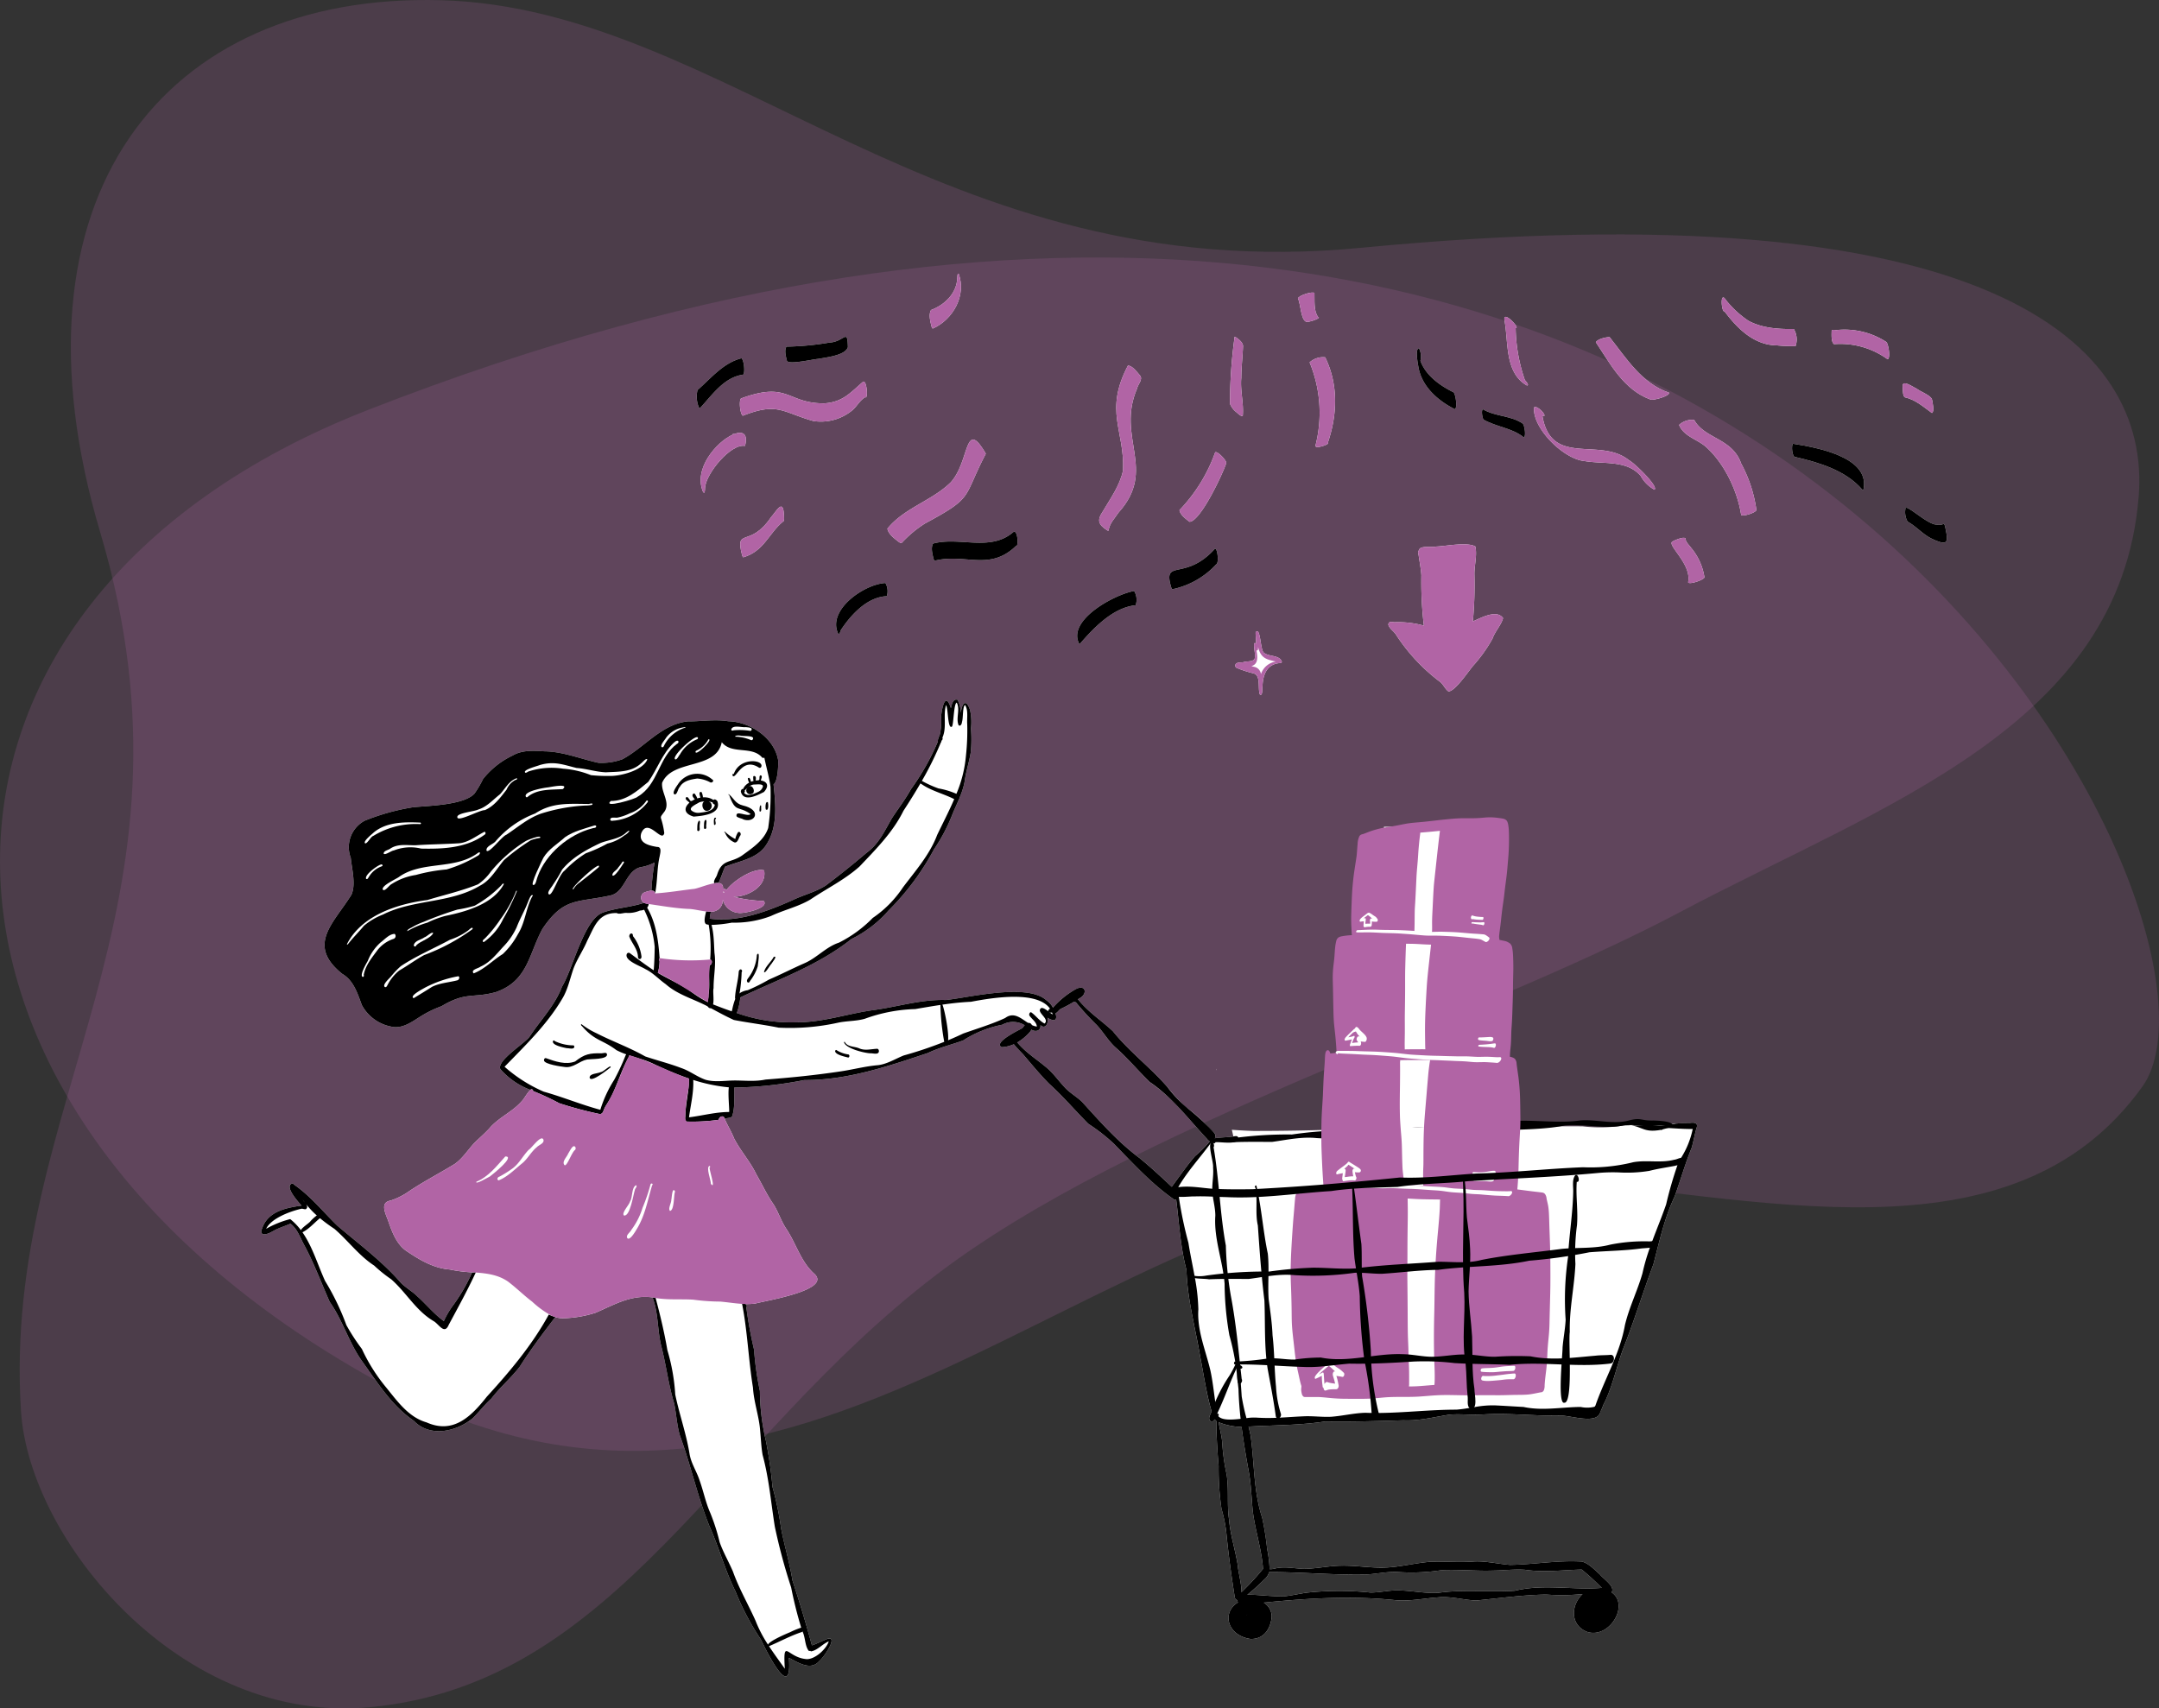 <?xml version="1.0" encoding="UTF-8"?>
<svg xmlns="http://www.w3.org/2000/svg" viewBox="0 0 441 349">
  <rect x="0" y="0" width="441" height="349" fill="#333333" stroke="none"/>
  <defs>
    <style>.cls-1,.cls-3{fill:#b164a5;}.cls-1{opacity:0.2;}.cls-2{fill:#fff;}</style>
  </defs>
  <g id="Calque_2" data-name="Calque 2">
    <g id="Calque_1-2" data-name="Calque 1">
      <path class="cls-1" d="M277.902,50.63C191.82,58.931,148.176,1.659,90.108.043,33.169-1.542.24,40.657,20.454,108.685,43.422,185.991.28,225.284,4.286,288.245c1.686,26.481,32.728,64.114,71.226,60.514,50.563-4.728,71.017-54.208,115.694-88.299,40.097-30.596,109.909-51.813,151.952-74.128,41.197-21.866,89.848-37.781,93.686-84.806C439.385,70.386,406.967,38.183,277.902,50.63Z"></path>
      <path class="cls-1" d="M437.612,221.969c-26.774,37.358-79.343,22.095-123.762,18.757-87.087-6.542-146.137,91.888-237.575,41.017C-24.965,225.42-25.512,123.067,75.169,83.74,356.902-26.303,461.917,188.049,437.612,221.969Z"></path>
      <path class="cls-2" d="M298.688,168.902v60.87c-.42-.01-.84-.02-1.25-.02-4.91.4-9.85.57-14.75,1.15v-62Z"></path>
      <path class="cls-2" d="M297.358,231.412c.42-.06.87-.11,1.33-.16v1.65h-16v-.86c1.17.06,2.35.18,3.53.17C289.938,231.982,293.618,231.452,297.358,231.412Z"></path>
      <path class="cls-2" d="M142.724,83.15a5.73,5.73,0,0,1-.246-3.469c2.767-2.423,5.253-5.551,8.968-6.488.51.307.79,2.929.353,3.339-3.917.538-6.291,4.12-8.795,6.814C142.888,83.488,142.757,83.219,142.724,83.15Z"></path>
      <path class="cls-2" d="M144.01,99.666c-.002.271-.015,1.437-.41.809-2.025-4.751,2.803-10.226,6.07-11.684.033-.191.101-.26.214-.09,1.752-.704,2.979-.168,2.29,2.393C149.305,90.549,144.184,96.716,144.01,99.666Z"></path>
      <path class="cls-2" d="M151.578,113.425c-1.467-5.843,1.544-1.33,5.912-7.766.988-1.063,2.429-3.895,2.624-.683.013.303.185,1.605-.208,1.595-2.916,2.435-3.826,5.995-8.064,7.274C151.719,113.845,151.595,113.473,151.578,113.425Z"></path>
      <path class="cls-2" d="M160.73,73.667c-.204-.861-.54-2.074-.093-2.853a58.037,58.037,0,0,0,8.77-.826c3.108-.157,3.694-3.074,3.784.935-.557,1.7-4.391,2.067-6.013,2.387C166.136,73.358,160.963,74.602,160.73,73.667Z"></path>
      <path class="cls-2" d="M151.357,81.403c9.781-3.608,9.352,1.053,17.032.996,3.82-.269,5.288-2.179,7.909-4.415.769-.387,1.069,3.656.439,3.154-1.194.666-1.813,2.135-2.961,2.925a10.073,10.073,0,0,1-7.631,1.946c-6.371-1.796-7.262-3.904-14.416-1.08C151.174,84.58,150.905,81.857,151.357,81.403Z"></path>
      <path class="cls-2" d="M180.857,119.102a3.364,3.364,0,0,1,.284,2.689c-3.94.164-7.192,3.648-9.268,6.747-.214.195-.334,1.225-.662.908C168.891,124.581,176.587,119.308,180.857,119.102Z"></path>
      <path class="cls-2" d="M190.272,66.691c-.238-1.017-.635-2.421-.109-3.355,2.818-1.048,5.28-3.425,5.375-6.577.051-.237-.042-.859.271-.857,1.643,4.404-1.114,9.377-5.274,11.214C190.419,67.116,190.285,66.729,190.272,66.691Z"></path>
      <path class="cls-2" d="M181.267,107.993c3.465-4.253,9.079-5.683,12.914-9.438,3.942-4.284,2.782-13.392,7.182-5.87-4.799,9.186-2.261,8.777-12.424,14.252a23.756,23.756,0,0,0-4.757,3.969c-.143.132-.454-.118-.532-.155C182.754,110.061,181.452,109.13,181.267,107.993Z"></path>
      <path class="cls-2" d="M206.997,108.684c.899-.557,1.088,3.022.565,2.822.013.015.027.029.04.044a.291.291,0,0,0-.055-.044c-5.436,5.272-10.371,1.469-16.59,3.032-.139.042-.246-.336-.269-.385-.223-.941-.586-2.246-.101-3.107C196.01,109.567,202.268,112.786,206.997,108.684Z"></path>
      <path class="cls-2" d="M220.495,131.622c-2.734-4.902,7.247-10.224,11.17-10.89a3.521,3.521,0,0,1,.307,2.908C227.22,124.126,223.231,128.471,220.495,131.622Z"></path>
      <path class="cls-2" d="M225.277,104.455c1.57-2.677,3.467-5.261,4.118-8.356.347-8.238-3.923-12.052,1.008-21.44.992.139,1.784,1.273,2.431,2.017.727.817-.42,1.837-.584,2.721-4.307,10.012,4.158,16.486-3.769,25.3-.754,1.133-1.859,2.257-2.04,3.644.008.143-.22.029-.252.015C224.35,107.167,224.008,106.321,225.277,104.455Z"></path>
      <path class="cls-2" d="M239.224,119.959c-1.757-5.953,2.843-1.076,8.959-7.879.538-.03.834,3.08.227,3.219a16.838,16.838,0,0,1-8.905,5.064C239.353,120.39,239.252,120.033,239.224,119.959Z"></path>
      <path class="cls-2" d="M240.92,104.213a33.047,33.047,0,0,0,7.291-11.806c.418-.347,2.339,1.645,2.269,2.189-.769,2.358-5.316,11.957-7.507,11.997C242.204,105.997,241.077,105.194,240.92,104.213Z"></path>
      <path class="cls-2" d="M251.239,82.496a100.681,100.681,0,0,1,.914-13.439c.002-.179-.006-.326.225-.199.614.414,1.431,1.019,1.528,1.79-.082,2.181-.349,4.36-.357,6.547-.246,2.591.525,5.163.301,7.728-.244.347-1.248-.71-1.328-.731A4.355,4.355,0,0,1,251.239,82.496Z"></path>
      <path class="cls-2" d="M254.037,135.253c.737-.24,2.305.051,2.299-1.042.183-.384-.645-3.557.216-2.698.053-.78-.097-1.58-.072-2.341,1.006-1.351.945,3.759,1.685,4.175,1.009.853,3.204.406,3.666,1.838a.274.274,0,0,1-.258.263c-2.794.128-3.624,2.391-3.696,4.833-.101.323.092,2.004-.528,1.588-.502-1.196.279-3.904-1.315-4.312a22.47,22.47,0,0,1-3.293-1.065.538.538,0,0,1-.384-.74C252.651,135.186,253.506,135.417,254.037,135.253Z"></path>
      <path class="cls-2" d="M265.121,60.945c.174-.586,2.906-1.462,3.368-1.095.051,1.54-.172,3.599.712,4.868.985.246-2.154,1.259-2.448,1.002l.076.025C265.678,65.33,265.69,62.103,265.121,60.945Z"></path>
      <path class="cls-2" d="M270.689,72.995c2.69,5.56,2.503,11.628.557,17.385.473.403-2.046,1.109-2.357.925-.254-.078-.149-.41-.109-.599a26.961,26.961,0,0,0-1.275-16.675A4.046,4.046,0,0,1,270.689,72.995Z"></path>
      <path class="cls-2" d="M289.769,75.205c-.124-.71-.782-3.969.074-4.059a3.745,3.745,0,0,1,.292,2.557c1.101,3.021,4,5.074,6.784,6.45.412.45.83,3.206.238,3.435C293.761,81.866,290.549,79.094,289.769,75.205Z"></path>
      <path class="cls-2" d="M285.212,129.748c-.441-.769-1.391-1.29-1.626-2.114.03-.771.683-.586,1.221-.517a19.579,19.579,0,0,1,6.034.689,75.751,75.751,0,0,1-.51-10.291c-.092-1.338-.353-2.656-.546-3.982-.05-.364-.271-.855.069-1.131.128-1.04,2.689-.502,3.498-.752,2.034-.076,6.362-.971,8.007-.011.397,1.82-.21,3.812-.193,5.667a80.358,80.358,0,0,1-.317,9.632c1.618-.687,4.87-2.526,6.171-.662-.41,1.469-1.637,2.689-2.151,4.169a29.817,29.817,0,0,1-4.043,5.644c-.878,1.061-3.731,5.282-4.98,5.143-.679-.477-1.008-1.382-1.664-1.914A37.786,37.786,0,0,1,285.212,129.748Z"></path>
      <path class="cls-2" d="M303.04,85.725c-.267-.301-.511-1.964-.145-2.12,2.546,1.532,5.763,1.25,8.171,2.95.347.389.681,2.626.195,2.801C308.925,87.432,305.658,87.221,303.04,85.725Z"></path>
      <path class="cls-2" d="M307.311,65.451c-.441-2.33,3.364,1.733,2.276,1.538a34.12,34.12,0,0,0,1.878,10.644c.168.216,1,1.074.437,1.12C307.33,76.174,308.141,69.942,307.311,65.451Z"></path>
      <path class="cls-2" d="M313.344,83.248c.481-.553,2.358,1.292,2.108,1.708-.139,0-.313-.051-.384.105,1.857,10.403,11.727,4.12,17.706,8.987,1.015.477,6.098,5.391,5.163,5.992a7.14,7.14,0,0,1-2.813-2.82c-2.832-3.305-7.636-2.355-11.485-3.038C319.412,93.802,312.993,87.495,313.344,83.248Z"></path>
      <path class="cls-2" d="M325.961,69.9c.429-.656,2.03-1.042,2.82-1.03,3.412,4.32,6.61,9.497,12.132,11.35.227.679-3.236,1.649-3.805,1.391C331.683,79.618,328.974,74.428,325.961,69.9Z"></path>
      <path class="cls-2" d="M341.652,110.609c.456-.261,2.347-1.069,2.645-.592.006.744.735,1.317,1.132,1.899a12.185,12.185,0,0,1,2.721,6.013c-.069.527-3.15,1.578-3.33,1.017C345.598,115.154,340.307,111.269,341.652,110.609Z"></path>
      <path class="cls-2" d="M342.974,86.801a3.913,3.913,0,0,1,3.091-1.006c2.072,3.833,7.785,3.715,9.577,8.875a27.966,27.966,0,0,1,3.127,9.529c-.183.553-2.666,1.345-3.116,1.011-.765-4.963-3.458-10.602-7.238-13.96C346.663,89.734,343.898,89.115,342.974,86.801Z"></path>
      <path class="cls-2" d="M352.521,61.26a20.164,20.164,0,0,0,4.622,4.274c2.763,1.498,6.167,1.74,9.26,1.67a4.177,4.177,0,0,1,.368,3.488,30.691,30.691,0,0,1-3.816-.137c-4.686-.048-8.083-3.446-10.707-6.957C351.647,63.941,351.248,59.27,352.521,61.26Z"></path>
      <path class="cls-2" d="M366.221,90.642c4.707.75,15.62,2.633,14.458,9.186-.044.191-.16.389-.307.174-3.355-3.889-8.76-5.501-13.613-6.631C366.03,93.462,365.882,91.004,366.221,90.642Z"></path>
      <path class="cls-2" d="M374.13,67.755c-.033-.595.656-.29,1.027-.332A15.67,15.67,0,0,1,385.33,69.879c.425.506.864,3.278.242,3.522a16.421,16.421,0,0,0-10.951-3.097C374.035,69.881,374.123,68.467,374.13,67.755Z"></path>
      <path class="cls-2" d="M388.636,79.071c-.197-1.744,2.126.03,2.843.313.782.645,2.981,1.381,3.164,2.267.12.574.53,2.479-.029,2.719-1.67-1.21-3.398-2.738-5.44-3.181v.002l-.004.004.002-.004C388.619,81.073,388.694,79.588,388.636,79.071Z"></path>
      <path class="cls-2" d="M395.565,107.167a2.434,2.434,0,0,0,1.431-.128c.137-.055.271.361.29.418.66,3.169.87,4.28-2.633,2.624-1.86-.866-3.229-2.553-4.997-3.503a3.937,3.937,0,0,1-.464-2.578C388.98,102.534,393.67,107.218,395.565,107.167Z"></path>
      <path class="cls-2" d="M345.288,229.382c-.45.01-.9.02-1.35.05-.61.03-1.22.07-1.82.14a1.265,1.265,0,0,1,.13-.11,1.186,1.186,0,0,1-.25.04c-2.8.66-5.6-.34-8.41.06-.29.07-.58.13-.88.18a31.21,31.21,0,0,1-9.4.36c-7.25-.13-14.5.37-21.75.11-.37,0-.75,0-1.13.01h-.01c-4.86.09-9.71.48-14.54-.06-1.47.08-2.95.16-4.43.23q-4.155.21-8.32.35-8.235.285-16.48.29h-.31c-.22,0-.43,0-.64-.01-.53-.02-1.06-.04-1.58-.07-.83-.04-1.67-.09-2.5-.15.11.45.21.91.31,1.36a1.98,1.98,0,0,1-.4.05c-.85.11-1.72.13-2.58.22q-.39.03-.78.09a1.206,1.206,0,0,0,.05-.18.988.988,0,0,0-.24-.97c-.37-.35-.74-.7-1.1-1.07a30.183,30.183,0,0,0-4.05-3.7.93.93,0,0,1-.16-.13,6.435,6.435,0,0,1-.78-.62,37.434,37.434,0,0,1-3.48-3.85c-3.51-4.01-7.77-7.2-11.11-11.36-2.36-2.19-5.09-3.95-7.11-6.5.1-.07.21-.14.31-.21,1.75-.92,1.24-2.93-.77-1.85a17.352,17.352,0,0,0-4.64,3.76,3.97,3.97,0,0,0-1.31-1.46c-3.85-3.58-15.54-.64-20.56-.09-5.2-.18-10.14,1.48-15.25,2.12-5.1.76-10.04,2.44-15.24,2.43a33.125,33.125,0,0,1-12.23-1.89,12.719,12.719,0,0,0,.72-3.19c7.68-3.67,15.95-6.56,22.7-11.94a24.089,24.089,0,0,0,7.57-5.82,52.501,52.501,0,0,0,9.31-12.52,35.747,35.747,0,0,0,3.68-6.97c.99-2.45,2.31-4.77,2.65-7.44.29-1.78.85-3.5,1.14-5.28a25.698,25.698,0,0,0,.05-4.96,11.202,11.202,0,0,0-.18-3.79c-.85-2.48-1.66-1.31-1.88.59a6.492,6.492,0,0,0-.66-2.67c-.96-.3-1.21,1.03-1.36,1.71-1.16-3.64-1.87.16-2.01,1.74a12.25,12.25,0,0,1-.21,3.42c-.03.38-.52,1.1-.43,1.62h-.01a48.795,48.795,0,0,1-5.52,9.78c-1.17,2.13-2.61,3.97-3.94,6.02-1.43,2.54-2.67,5.22-5.12,6.97-2.71,2.3-5.51,4.56-8.35,6.69-2.12,1.35-4.61,1.91-6.85,3.03-5.24,2.3-11,4.49-16.83,3.73a13.715,13.715,0,0,1,.23-1.43.195.195,0,0,1-.07-.01,2.312,2.312,0,0,0,2.51-2.38h.03a3.593,3.593,0,0,0,3.19,2.64c.99.2,6.33-.96,5.15-2.44a28.399,28.399,0,0,1-6.15-.86c2.87-.01,6.84-2.07,6.22-5.39-2.16-.59-6.38,2.2-7.68,4a1.271,1.271,0,0,0-.71-.29c.09-1.07-.72-1.24-1.79-1.07a2.805,2.805,0,0,1,.86-.07c.26-.53.48-1.08.69-1.64s.41-1.11.65-1.66c2.79-1.15,6.29-1.58,8.19-4.16,2.64-3.69,2.16-8.42,1.72-12.69.85-.49,1.02-3.99.93-4.99-.81-4.52-5.75-7.81-10.18-7.89-2.75-.45-5.52.05-8.3.03-5.38.6-8.82,5.32-13.32,7.73a12.137,12.137,0,0,1-4.95.72c-3.63-.79-7.16-2.28-10.94-2.33-2.21-.14-4.56-.32-6.55.86a16.965,16.965,0,0,0-6.04,4.81,21.694,21.694,0,0,1-1.73,2.95c-2.13,2.35-9.3,2.48-12.5,2.79a45.647,45.647,0,0,0-9.92,2.75,6.108,6.108,0,0,0-2.86,7.59c.22,2.27,1.09,5.43.13,7.54-3.67,5.91-9.23,10.26-1.87,16.17,2.34,1.36,3.12,3.98,4,6.38a8.679,8.679,0,0,0,6.65,4.49c1.9.12,3.52-1.03,5.05-1.99a22.257,22.257,0,0,1,4.58-2.28c5.02-3.01,6.42-1.58,11.12-2.89,6.51-2.28,6.66-7.64,9.47-12.87,4.39-6.56,7.11-5.37,13.91-6.86,3-.68,3.09-5,6.13-5.77a9.633,9.633,0,0,0,2.9-.97,42.86,42.86,0,0,0-.65,5.75,5.178,5.178,0,0,0-1.58.44,1.203,1.203,0,0,0,.17,2.1.605.605,0,0,1-.12-.05c-2.67.91-5.67,1.03-8.38,1.99-3.9,1.38-6.08,11.38-8.36,15.14-1.47,3.88-4.41,6.82-6.65,10.24-1.03,1.39-6.77,4.92-5.95,6.61a15.624,15.624,0,0,0,6.11,4.23.29.29,0,0,1,.31-.11c-.55,0-1.6,2.05-1.98,2.35-1.9,2.25-4.77,3.37-6.68,5.63-.97,1.07-2.08,1.99-3.1,3.02-1.32,1.41-2.35,3.11-3.96,4.24-3.25,2-6.67,3.74-9.82,5.91a14.667,14.667,0,0,1-3.29,1.58c-2.33.38-.95,2.8-.47,4.21.75,2.17,1.63,4.55,3.53,5.97,2.76,1.87,5.63,3.63,9.04,3.9a28.312,28.312,0,0,0,4.89.59c-.12.01-.24.02-.35.02a37.064,37.064,0,0,1-3.68,6.44,18.362,18.362,0,0,0-2.09,3.48c-2-1.43-3.56-3.39-5.39-5.02-1.02-1.04-2.33-1.73-3.35-2.77-3.87-4.44-8.57-7.9-13.02-11.7-2.88-2.81-5.4-5.98-8.71-8.3-.25-.28-.61-.42-.88-.07-.74.91,1.62,3.53,2.28,4.27-3.25.48-6.91,1.2-8.07,4.73-.19.38-.26.98.24,1.13,1.05.1,1.94-.68,2.87-1.08.88-.4,1.81-.7,2.7-1.08,1.41,1.06,1.95,2.8,2.78,4.3,2.02,3.74,3.51,7.77,5.23,11.66,2.6,3.69,3.86,8.09,6.39,11.8,3.24,4.47,6.13,9.3,10.79,12.49,3.28,3.48,8.74,2.25,12.07-.53,1.3-1.29,2.4-2.76,3.77-3.99,1.78-2.31,4.01-4.21,5.79-6.51,2.25-3.51,4.74-6.83,7.27-10.14a5.516,5.516,0,0,0,1.55.24,23.506,23.506,0,0,0,6.64-1.11c3.91-1.67,7.21-3.73,11.68-3.16,1.2,3.17.97,6.57,1.75,9.82,1.03,3.95,1.5,7.99,2.68,11.9.44,2.17.54,4.4,1.17,6.52,2.22,6.05,3.57,12.36,5.96,18.35,1.99,4.41,3.21,9.12,5.37,13.45a53.44,53.44,0,0,0,5.23,9.89c1.27,2.7,6.41,12.98,5.7,3.71,1.83.95,4.48,2.71,6.19.65.94-.67,4.46-5.91,1.1-4.29-.87.35-1.7.8-2.6,1.09-1.2-4.48-2.54-8.9-3.98-13.31-.55-3.56-1.63-7.01-2.31-10.55a62.201,62.201,0,0,0-1.76-8.52,84.34,84.34,0,0,0-1.33-9.34,45.828,45.828,0,0,1-1.24-10.25,61.583,61.583,0,0,1-1.2-8.45,84.024,84.024,0,0,1-1.57-8.61c.13-.18.13-.54-.13-.6a.356.356,0,0,0-.02-.1,14.35,14.35,0,0,0,1.96-.09c1.9-.57,15.99-2.74,11.98-6.17-2.67-2.43-3.64-6.11-5.6-9.06-1.09-1.59-1.62-3.47-2.67-5.09-1.34-1.93-2.3-4.06-3.48-6.08-1.25-2.64-3.23-4.78-4.55-7.36-.55-1.39-1.35-2.66-1.93-4.02.49-.15,1.09-.08,1.51-.4.65-1.77.43-4.03.46-5.94v-.01a79.896,79.896,0,0,0,14.3-1.53c8.72.06,17.08-2.8,25.27-5.53,2.31-1.11,4.8-1.69,7.19-2.57a22.886,22.886,0,0,1,8-3.21,4.529,4.529,0,0,1,4.56.11,3.254,3.254,0,0,0-.45.58c-.78.46-5.96,2.9-4.27,3.89a6.421,6.421,0,0,0,2.51-.6c.71.94,1.93,2.05,2.15,2.38,1.63,1.9,3.29,3.92,5.07,5.7,2.84,2.57,5.31,5.5,8,8.19a37.89,37.89,0,0,1,5.17,4.02c3.87,3.96,7.63,8.14,12.22,11.35a.527.527,0,0,0,.55.1c.61,4.83.86,9.67,2.1,14.4.17,5.91,1.8,11.74,2.78,17.56.74,3.79,1.27,7.59,2.34,11.29-.03.1-.07.21-.11.31-.2.52-.67,1.25-.09,1.7.39.2.64-.02.82-.34a3.654,3.654,0,0,0,.37.29c-.06,2.89.41,8.84.46,9.18a56.233,56.233,0,0,0,.59,8.78,31.453,31.453,0,0,1,.96,4.67c.43,4.5,1.05,8.97,1.76,13.45a.665.665,0,0,0,.5.53.827.827,0,0,0,.15.48c-3.38,2.03-2.21,6.75,2.51,7.46,2.74.11,4.17-2.07,4.38-4.57a3.391,3.391,0,0,0-1.63-2.85c9-.9,18.08-1.44,27.11-.48,2.82.22,5.63-.4,8.45-.59,2.63-.27,5.19.52,7.8.64,4.77-.47,9.54-1.14,14.34-1.22a42.518,42.518,0,0,0,7.4-.09l-.1.1c-2.4,2.42-2.33,6.44,1.21,7.66,4.53,1.26,8.51-5.61,4.85-8.1.74-1.27-1.66-2.71-2.39-3.67-1.12-.96-2.22-2.23-3.66-2.63-4.91-.31-9.77.59-14.67.67-2.44-.18-4.87-.81-7.34-.7-2.98.26-5.96-.05-8.95.06-3.36.27-6.65,1.21-10.03,1.2-2.66,0-5.3-.44-7.95-.4-2.64-.01-5.22.62-7.84.65-1.98-.05-3.97-.55-5.93-.07a3.674,3.674,0,0,1-1.11.13,24.147,24.147,0,0,0-.5-4.11,59.845,59.845,0,0,0-1.01-6.37c-1.8-5.46-1.57-11.16-2.36-16.78q-.195-.93-.42-1.86c5.23-.3,10.49-.25,15.69-1.05,5.33.09,10.65-.08,15.97-.24,3.12.14,6.14-.63,9.2-1.12,2.23-.26,4.48.1,6.73-.05,5.39-.37,10.76.32,16.16.22,1.96-.07,7.66,1.96,8.11-.85.35-.51.56-1.37.83-1.8,1.69-3.47,2.45-7.27,3.78-10.88,2.27-5.72,4.05-11.61,6.21-17.36,1.25-4.72,2.25-9.48,4.37-13.91,1.18-3.34,2.15-6.71,3.48-9.99.36-1.29.58-2.62.95-3.91C346.948,229.432,346.138,229.262,345.288,229.382Zm-236.51-6.77a.299.299,0,0,1,.11.27A.881.881,0,0,0,108.778,222.612Zm135.32,13.57c-1.7,1.98-3.19,4.16-4.76,6.27-2.13-2-4.27-4-6.54-5.86-4.46-3.29-8.1-7.46-11.83-11.54-.99-.94-2.08-1.58-3.1-2.52-1.34-1.32-2.38-2.89-3.77-4.15-2.09-1.84-4.51-3.27-6.31-5.43a10.391,10.391,0,0,0,2.64-2.2,2.312,2.312,0,0,0,.25-.42l.09.06c.86.46,1.88.14,1.75-.97,1.08.96,1.73-.56,1.43-1.51,1.75,1.04,2.01.22,1.66-.91.39-.17.65-.62,1-.87a30.881,30.881,0,0,0,2.83-1.53.213.213,0,0,0,.29.12,56.327,56.327,0,0,0,4.32,4.69c1.3,1.42,2.27,3.11,3.67,4.44,2.56,2.22,4.72,4.84,7.14,7.2a36.85,36.85,0,0,1,6.38,5.7c.24.25.47.51.7.77.68.74,1.34,1.49,2,2.24.7.8,1.4,1.59,2.11,2.36.17.19.34.38.52.57a.333.333,0,0,0-.05.12c-.04.1.08.13.09.02a.091.091,0,0,0,.03-.07c.09.1.19.2.28.3a1.851,1.851,0,0,0,.19.11A24.446,24.446,0,0,1,244.098,236.182Zm15.13,84.97c6.49-.01,13.04.62,19.54.5,2.24-.07,4.45-.63,6.71-.51a40.212,40.212,0,0,0,8.97-.38c3.51-.18,7.01.21,10.52.08,2.17-.02,4.35-.31,6.53-.16,3.87.58,7.72.05,11.59-.05a53.782,53.782,0,0,1,4.1,3.75c-5.91.48-11.87-.86-17.77.58-5.21.33-10.45-.32-15.66.43-2.92.16-5.8-.55-8.72-.5-1.71.05-3.4.44-5.11.44a61.788,61.788,0,0,0-12.97.02c-1.59.21-3.15.62-4.74.76-2.48.04-4.94-.34-7.41-.34a46.922,46.922,0,0,0,3.48-3.15A2.799,2.799,0,0,0,259.228,321.152Zm-3.33-12.43c.49,3.96,1.81,7.77,2.09,11.77a54.07,54.07,0,0,1-3.85,4.23,5.37,5.37,0,0,1-.54.51c0-1.76-.74-4.4-.76-5.41-.5-3.16-1.52-6.21-1.79-9.41-.46-3.03-.01-6.14-.5-9.23a42.088,42.088,0,0,1-.9-6.52c-.1-1.39-.51-2.74-.72-4.12a12.795,12.795,0,0,0,4.68.96c.38,2.97.89,5.93,1.42,8.89C255.568,303.142,255.608,305.942,255.898,308.722Zm-7.41-90.12a.357.357,0,0,0-.07-.26c.02.1.04.21.06.31A.09.09,0,0,0,248.488,218.602Z"></path>
      <path d="M150.077,172.108a3.517,3.517,0,0,1-2.004-2.069c-.201.161-.135-.126.01-.137a9.426,9.426,0,0,0,2.111,1.502,4.231,4.231,0,0,1,.547-1.374c.401-.292.683.298.494.623C150.882,171.101,150.735,172.164,150.077,172.108Z"></path>
      <path d="M151.968,167.445c-.464-.294-1.158-.307-1.523-.688-.25-1.398,2.151.197,2.882-.449-.018.013-.038.026-.057.039.021-.013.041-.027.061-.042-2.595-1.825-3.051-.125-4.408-3.937-.151.065-.214-.162-.038-.124.999.832,1.29,1.922,2.851,2.301C155.627,165.43,154.349,168.139,151.968,167.445Z"></path>
      <path d="M141.691,166.821c-4.425-1.285,1.115-5.438,4.038-3.389.251-.296.632.003.803.248C147.417,166.354,143.492,166.663,141.691,166.821Zm1.204-.786c1.106-.151,2.919-.269,3.112-1.649-.195-.105-.427-.188-.434-.451a4.411,4.411,0,0,0-2.737-.03c-.437.311-2.37,1.095-1.52,1.728A2.131,2.131,0,0,0,142.895,166.034Z"></path>
      <path d="M144.146,165.619c-.895-.302-.96-2.126.199-2.009A1.016,1.016,0,1,1,144.146,165.619Z"></path>
      <path d="M140.909,164.123c-.138-.429-1.066-.678-.806-1.197.369-.42.714.504.969.723.227-.155.299.235.111.324C141.176,164.102,141.018,164.256,140.909,164.123Z"></path>
      <path d="M142.114,163.726c-.163-.036-.195-.249-.146-.382-.238-.315-.757-.76-.397-1.159a.244.244,0,0,1,.398.042C142.22,162.629,142.829,163.5,142.114,163.726Z"></path>
      <path d="M143.108,163.234c.033-.42-.645-1.536.172-1.453.22.338.518,1.43.048,1.655-.135.027-.223-.115-.223-.239Z"></path>
      <path d="M151.327,161.722c.012-.244.145-.616.448-.521,1.13-2.687,6.783-2.233,4.279.581C154.738,162.457,151.883,163.954,151.327,161.722Zm4.469-.924c.312-.806-1.37-.506-1.809-.53-.795.077-1.321.721-1.883,1.213.11.185-.015.343-.104.5.737.869,2.044.16,2.876-.217A1.743,1.743,0,0,0,155.796,160.798Z"></path>
      <path d="M153.828,162.022c.488-.598-.264-1.886-1.016-1.3C151.863,161.542,152.88,162.769,153.828,162.022Z"></path>
      <path d="M155.417,159.579c-.092-.356.442-.932.035-1.177-.439-.129-.274.659-.355.921-.225-.008-.104.292.065.272C155.223,159.681,155.4,159.719,155.417,159.579Z"></path>
      <path d="M154.409,159.83c.097-.096.026-.256-.066-.327.027-.321.192-.855-.232-.972a.199.199,0,0,0-.258.202C153.856,159.119,153.815,159.986,154.409,159.83Z"></path>
      <path d="M153.505,159.924c-.206-.276-.225-1.341-.754-.928-.005.329.266,1.213.69,1.163.105-.04.105-.176.05-.262Z"></path>
      <path d="M149.694,158.536c-.144-.153-.042-.682.181-.391,1.175-3.556,6.266-2.955,5.613-1.478a.324.324,0,0,1-.494.128C151.641,154.639,150.409,159.073,149.694,158.536Z"></path>
      <path d="M137.787,162.285c-.646-.334.572-1.847.817-2.254a4.658,4.658,0,0,1,6.859-.809c.516.225-.019.85-.45.565a6.561,6.561,0,0,0-2.601-.745c-1.325.198-2.855.461-3.565,1.734C138.438,161.135,138.364,162.345,137.787,162.285Z"></path>
      <path d="M142.416,169.543c.036-.585-.052-1.464.368-1.887.384-.028.079.81.131,1.063-.068.336.171.853-.201,1.049A.237.237,0,0,1,142.416,169.543Z"></path>
      <path d="M143.795,169.091c.018-.329-.089-1.707.429-1.593.232.346-.068,1.046.052,1.504C144.303,169.361,143.83,169.528,143.795,169.091Z"></path>
      <path d="M145.839,168.372c-.006-.276-.149-1.484.345-1.308.129.04.072.289-.069.256l-.006.052c-.08.379.257.888-.068,1.152A.161.161,0,0,1,145.839,168.372Z"></path>
      <path d="M155.167,165.754c-.106-.146.017-1.605.308-1.145C155.419,164.88,155.669,166,155.167,165.754Z"></path>
      <path d="M156.43,165.359c-.126-.243-.112-1.857.42-1.451C156.958,164.201,157.049,165.797,156.43,165.359Z"></path>
      <path d="M192.357,151.253a66.759,66.759,0,0,1-4.057,8.28c-.097.17-.193.338-.292.506-1.101,1.902-2.271,3.765-3.469,5.6-2.156,4.385-5.66,7.888-8.987,11.392-3.032,2.7-6.717,4.499-10.062,6.753-2.519,1.473-5.404,2.112-8.033,3.349a20.869,20.869,0,0,1-7.97,1.349,26.868,26.868,0,0,1-4.15.464c-.204-.006-.408-.021-.614-.046-.107-.013-.214-.029-.321-.048-.855-.168-.326-1.94-.164-2.658a.262.262,0,0,0,.008-.033c.294.033.586.061.88.076h.006c.023.002.048.002.071.004a13.999,13.999,0,0,0-.229,1.433c5.822.763,11.586-1.433,16.822-3.736,2.242-1.111,4.738-1.671,6.854-3.028,2.841-2.128,5.639-4.391,8.344-6.684,2.45-1.752,3.69-4.436,5.125-6.97,1.328-2.049,2.771-3.889,3.944-6.02a49.2,49.2,0,0,0,5.52-9.781l.004-.006c.162-.347.399-1.153.87-.786.011.013.021.029.032.044A.422.422,0,0,1,192.357,151.253Z"></path>
      <path d="M198.271,153.789c-.294,1.78-.855,3.502-1.145,5.286-.334,2.668-1.662,4.986-2.65,7.44a35.825,35.825,0,0,1-3.679,6.967,52.693,52.693,0,0,1-9.304,12.521,24.098,24.098,0,0,1-7.577,5.824c-6.747,5.377-15.013,8.27-22.701,11.934a12.703,12.703,0,0,1-.712,3.188c-.187.355-.424.565-.727.494a.718.718,0,0,1-.305-.84,1.976,1.976,0,0,1,.084-.313,13.822,13.822,0,0,1,.654-2.29,2.581,2.581,0,0,1,.855-1.086,3.941,3.941,0,0,1,1.677-.635,39.615,39.615,0,0,0,4.326-2.164c2.42-1.032,4.818-2.273,7.217-3.324,2.565-1.095,4.431-3.357,7.096-4.229a25.852,25.852,0,0,0,6.89-5.043,22.657,22.657,0,0,0,6.144-6.209c2.584-3.438,5.473-6.673,7.016-10.749,1.147-2.4,2.414-4.824,3.479-7.312.158-.364.309-.731.456-1.097a25.882,25.882,0,0,0,1.944-7.806,47.017,47.017,0,0,0,.258-6.39c-.097-1.278.258-2.801-.433-3.919a.086.086,0,0,0-.025-.004c-.506.269-.351,2.723-.607,3.423-.019.342-.256,1.008-.695.702-.601-1.425.359-3.192-.376-4.616-.62.103-.63,4.354-.967,4.879-.922.727-.763-3.786-1.229-4.381-.624,2.183.217,4.564-.746,6.665a4.498,4.498,0,0,1-.311.569c.128.261-.103.668-.405.513a.536.536,0,0,1-.187-.34c-.086-.513.403-1.236.431-1.611a12.496,12.496,0,0,0,.212-3.427c.136-1.574.851-5.379,2.003-1.736.153-.677.408-2.009,1.363-1.716a6.611,6.611,0,0,1,.666,2.671c.218-1.893,1.027-3.063,1.878-.592a11.235,11.235,0,0,1,.183,3.79A25.808,25.808,0,0,1,198.271,153.789Z"></path>
      <path d="M150.137,203.85c.079-1.791.657-3.535.753-5.308a.675.675,0,0,1,.259-.478c.346-.155.554.314.332.562C151.524,199.095,151.073,206.023,150.137,203.85Z"></path>
      <path d="M132.502,184.68a1.396,1.396,0,0,1-.321.742,1.499,1.499,0,0,1-.607.414,2.72,2.72,0,0,1-.868.181,5.95,5.95,0,0,1-2.582.487c-.687-.113-1.569.366-2.152.017-3.814-.057-4.555,2.814-6.018,5.646-.811,1.939-2.03,3.671-2.786,5.633-.752,2.118-1.17,4.37-2.37,6.306-3.106,5.245-7.52,9.472-11.735,13.817a30.117,30.117,0,0,0,8.005,5.089c3.896,1.088,7.65,2.656,11.554,3.704a24.923,24.923,0,0,1,2.834-6.121,44.699,44.699,0,0,0,2.267-4.851.529.529,0,0,1,.157-.242.284.284,0,0,1,.166-.071.306.306,0,0,1,.229.08.413.413,0,0,1,.137.342.466.466,0,0,1-.025.139.49.49,0,0,1-.032.082c-.231.42-.447.849-.651,1.284-.757,1.612-1.364,3.305-2.067,4.944a.479.479,0,0,0-.021.046,21.215,21.215,0,0,1-1.883,3.566l-.032.05a6.488,6.488,0,0,0-.477,1.074.992.992,0,0,1-.051.101,1.216,1.216,0,0,1-.143.212.446.446,0,0,1-.042.044.617.617,0,0,1-.513.179,77.704,77.704,0,0,1-8.247-2.204,51.91,51.91,0,0,0-5.339-2.484.325.325,0,0,0-.576-.246,15.515,15.515,0,0,1-6.11-4.23c-.82-1.691,4.917-5.221,5.948-6.606,2.238-3.419,5.183-6.364,6.646-10.243,2.288-3.761,4.465-13.758,8.36-15.141,2.71-.962,5.709-1.074,8.388-1.984q.057.026.115.046A4.429,4.429,0,0,0,132.502,184.68Z"></path>
      <path d="M213.95,207.912c.298.95-.349,2.473-1.431,1.509.132,1.114-.891,1.431-1.75.971-.03-.021-.061-.044-.091-.063-.498-.345-.948-.645-1.38-.885a4.517,4.517,0,0,0-4.561-.111,22.951,22.951,0,0,0-7.997,3.209c-2.391.882-4.879,1.456-7.194,2.567-8.188,2.734-16.547,5.589-25.272,5.53a79.322,79.322,0,0,1-14.296,1.534c-.198,0-.395-.002-.593-.004-.174-.013-.345-.027-.517-.042a34.559,34.559,0,0,1-7.27-1.511c-.286-.09-.571-.183-.853-.279-.109-.036-.218-.074-.326-.111-.162-.055-.323-.113-.483-.17-2.005-.716-3.969-1.559-5.906-2.462-.078-.036-.155-.072-.233-.109a17.786,17.786,0,0,0-2.757-1.101c-.83-.269-1.668-.511-2.494-.784l-.006-.002c-.09-.029-.177-.057-.267-.088l-.229-.08c-.048-.015-.093-.032-.139-.05a14.884,14.884,0,0,1-1.998-.857c-2.874-2.168-4.425-1.857-7.079-4.957-.086.013-.09-.118-.139-.164l.004.002c-.036-.069-.006-.2.086-.179a15.746,15.746,0,0,0,3.068,1.853c3.263,1.668,6.742,2.912,9.947,4.736,2.442.824,4.95,1.446,7.365,2.372,1.769.592,3.246,1.815,5.009,2.408,1.801.494,3.687.183,5.522.139,2.225-.04,4.454.273,6.658-.195,5.295-.401,10.169-.893,15.439-1.683,2.532-.378,5.015-1.046,7.573-1.259,1.881-.237,3.509-1.29,5.242-1.983a80.596,80.596,0,0,0,8.253-2.776c.271-.107.542-.217.811-.33q1.563-.647,3.093-1.376c2.868-1.023,5.784-1.883,8.558-3.166,1.771-1.322,3.206.067,4.707,1.019a6.575,6.575,0,0,0,.717.405,3.152,3.152,0,0,0,1.053.321c-.095-.973-1.038-1.506-1.53-2.257-.103-.244.03-.668.342-.672.95.653,1.687,1.754,2.753,2.315,1.078-.92-1.45-2.141-.88-2.967.261-.504.979-.03,1.614.448.134.103.265.206.387.298a2.967,2.967,0,0,0,.542.361,3.955,3.955,0,0,0-.136-.408,3.763,3.763,0,0,0-.405-.756c-2.698-3.895-12.399-2.126-16.16-1.422-1.958.086-3.895.305-5.822.584-.145.021-.29.042-.435.065-1.71.254-3.414.551-5.122.84a32.582,32.582,0,0,0-10.316,1.988c-1.776.5-3.627.41-5.398.786a45.554,45.554,0,0,1-12.185,1.021c-3.026-.616-6.114-.983-9.142-1.567-1.616-.742-3.188-1.591-4.753-2.444-.179-.097-.359-.197-.538-.294-.113-.063-.225-.124-.338-.185-2.78-1.427-5.904-2.28-8.285-4.391-1.42-.994-2.591-2.324-4.169-3.084-1.028-.649-4.318-1.734-3.786-3.082a.416.416,0,0,1,.632-.164c1.616,1.191,3.189,2.408,4.862,3.492.158.105.319.206.479.307.12.072.242.145.362.214,1.082.635,2.196,1.204,3.303,1.788,1.008.53,2.009,1.074,2.971,1.692q.467.341.939.675a22.328,22.328,0,0,0,2.969,1.819c.176.088.355.17.534.25.187.074.374.147.561.221,1.265.498,2.538.979,3.822,1.42.344.118.687.235,1.032.345a33.168,33.168,0,0,0,12.222,1.899c5.207.01,10.148-1.673,15.24-2.439,5.118-.632,10.05-2.292,15.254-2.118,5.019-.55,16.71-3.49,20.562.09a3.949,3.949,0,0,1,1.303,1.464,5.985,5.985,0,0,1,.521,1.158C215.959,208.127,215.694,208.952,213.95,207.912Z"></path>
      <path d="M192.949,213.239a46.967,46.967,0,0,1-.857-7.933c-.074.002-.064-.137-.002-.15.107-.28.211-.548.323-.078C192.83,205.452,194.701,214.513,192.949,213.239Z"></path>
      <path d="M195.297,163.454c-2.275-1.254-5.001-1.81-7.147-3.334-.091.02-.156-.067-.163-.149a.684.684,0,0,1-.229-.34c-.045-.193.191-.426.342-.227a21.651,21.651,0,0,0,3.605,1.662,15.555,15.555,0,0,1,4.118,1.318C196.131,162.771,195.843,163.554,195.297,163.454Z"></path>
      <path d="M134.619,196.175a.618.618,0,0,0,.107.1,8.903,8.903,0,0,1-.355,2.463c-.371.463-.917.069-.843-.522.138-1.68.178-3.161.2-4.792a21.909,21.909,0,0,0-2.141-7.561q-.127-.279-.257-.554c-.152-.271.064-.821.407-.583,2.213,3.229,2.736,7.24,2.997,11.068A.289.289,0,0,0,134.619,196.175Z"></path>
      <path d="M128.039,216.109c-.489-.258.116-1.548.443-1.78.509-.056.225.618.166.885C128.53,215.525,128.52,216.222,128.039,216.109Z"></path>
      <path d="M145.94,194.687c.355,2.397-.202,4.774-.184,7.172-.258,1.011.459,3.808-.727,4.108-.982-.252-.208-1.952-.319-2.699.377-2.015-.058-4.056.25-6.084.471-.071.658-1.03.1-1.172a29.366,29.366,0,0,0-.503-8.217c.015-.162.247-.304.34-.117a.242.242,0,0,1,.143.359C145.853,190.162,145.801,192.452,145.94,194.687Z"></path>
      <path d="M149.517,228.121c-.42.323-1.019.248-1.513.401l-.011-.059a.763.763,0,0,0-.034-.105.541.541,0,0,0-.046-.088.465.465,0,0,0-.513-.195.587.587,0,0,0-.12.038c-.019.01-.04.019-.061.029a.728.728,0,0,0-.326.334.671.671,0,0,0-.063.279,38.707,38.707,0,0,1-6.579.362c-.343-.168-.317-.58-.284-.943a2.953,2.953,0,0,0,.019-.351c.055-1.752.401-3.469.607-5.204a19.419,19.419,0,0,0,.155-2.261v-.05c.004-1.256,1.387-.844.845.126.004.061.008.12.008.181.126,2.586-.528,5.097-.864,7.638,2.736-.338,5.419-1.084,8.205-1.093.059-.748-.271-3.496-.071-5.034.076-.592.231-1.004.517-1.055.597-.061.559.691.593,1.101l.002.011C149.952,224.087,150.164,226.354,149.517,228.121Z"></path>
      <path d="M112.764,268.826l-.027-.011c-.217-.078-.433-.168-.643-.267-3.368,6.181-7.919,11.596-12.659,16.78-3.198,4.051-6.848,7.675-12.298,5.246-3.805-1.086-6.121-4.545-8.518-7.453a36.004,36.004,0,0,1-4.7-7.549,41.04,41.04,0,0,1-3.171-4.883,50.778,50.778,0,0,0-4.347-9.012c-1.486-3.255-2.567-6.988-4.623-9.94-.103-.149-.21-.294-.319-.439a12.134,12.134,0,0,0-2.181-2.255,19.979,19.979,0,0,0-4.915,1.981c1.04-2.147,4.881-3.561,7.133-4.078.345-.086.674.157.998.063.387-.313.256-.679.008-1.038a18.598,18.598,0,0,0,2.187,2.313q.326.295.666.573a33.621,33.621,0,0,0,2.956,2.181c2.792,2.404,4.992,5.461,8.11,7.493a28.774,28.774,0,0,0,3.467,2.788c3.091,2.702,5.074,6.45,8.695,8.57,1.078.618,2.194,2.87,3.086.733,1.87-3.486,3.841-7.064,5.507-10.661l.029-.059a2.888,2.888,0,0,0-.429.03,1.984,1.984,0,0,1-.347.017,36.288,36.288,0,0,1-3.679,6.442,18.284,18.284,0,0,0-2.093,3.486c-1.992-1.433-3.555-3.389-5.383-5.022-1.021-1.036-2.33-1.731-3.357-2.767-3.864-4.446-8.568-7.905-13.019-11.707-2.881-2.803-5.402-5.978-8.711-8.293-.252-.286-.611-.427-.874-.072-.748.906,1.62,3.526,2.28,4.27-3.255.473-6.915,1.198-8.075,4.73-.187.376-.261.979.242,1.124,1.05.101,1.942-.681,2.866-1.074.885-.399,1.811-.698,2.7-1.084,1.418,1.061,1.958,2.805,2.78,4.299,2.023,3.742,3.515,7.774,5.234,11.663,2.599,3.685,3.862,8.092,6.387,11.802,3.244,4.471,6.129,9.299,10.791,12.491,3.286,3.479,8.743,2.246,12.069-.538,1.303-1.286,2.4-2.759,3.77-3.982,1.778-2.317,4.017-4.211,5.797-6.514,2.24-3.511,4.738-6.829,7.264-10.136l.021-.027C113.211,268.976,112.986,268.906,112.764,268.826ZM62.252,245.644a3.306,3.306,0,0,1-.41-.574C61.975,245.264,62.11,245.457,62.252,245.644Z"></path>
      <path d="M165.51,337.233a.477.477,0,0,1-.319.006c-.79-1.021-.67-2.637-1.219-3.837-.013-.034-.025-.069-.038-.103-.101-.271-.197-.544-.288-.819a83.718,83.718,0,0,1-2.047-8.194,118.859,118.859,0,0,1-3.332-12.401c-.79-4.908-1.183-9.837-2.496-14.66-.284-1.597-.336-3.227-.492-4.837-.204-3.03-1.301-5.881-1.475-8.911-.922-5.684-1.122-11.478-2.223-17.114l-.002-.01c.24.006.479.011.718.015l.006.025c.008.032.013.067.021.101.256.061.26.418.124.593a85.02,85.02,0,0,0,1.574,8.619,61.69,61.69,0,0,0,1.194,8.447,45.565,45.565,0,0,0,1.246,10.251,86.629,86.629,0,0,1,1.33,9.34,64.692,64.692,0,0,1,1.761,8.514c.679,3.54,1.756,6.99,2.307,10.554,1.437,4.406,2.776,8.829,3.982,13.306.011.038.023.078.032.116A.811.811,0,0,1,165.51,337.233Z"></path>
      <path d="M167.341,339.327c-1.71,2.057-4.36.292-6.194-.653.712,9.264-4.431-1.015-5.704-3.709a53.539,53.539,0,0,1-5.226-9.89c-2.164-4.337-3.376-9.043-5.373-13.453-2.391-5.994-3.738-12.3-5.957-18.345-.63-2.122-.733-4.354-1.168-6.52-1.183-3.91-1.656-7.957-2.681-11.901-.778-3.25-.546-6.656-1.756-9.819.208.019.418.046.626.076a.472.472,0,0,0,.013.048c.935,3.513,1.79,7.066,2.398,10.655a40.215,40.215,0,0,1,1.607,9.06c.836,4.042,2.238,7.97,2.91,12.046.294,1.986,1.475,3.65,2.074,5.536.773,2.158,1.221,4.444,2.143,6.537a41.118,41.118,0,0,1,1.948,6.064c.731,2.074,1.857,3.981,2.717,6.001,1.248,3.49,3.11,6.671,4.616,10.041a26.101,26.101,0,0,0,2.534,4.862c.067.109.137.218.21.324,1.028,1.572,2.154,3.086,3.227,4.608-.355-6.373.416-2.437,4.162-1.992,1.771.344,4.328-1.981,4.814-3.597-1.261.51-2.284,1.828-3.62,2.046a.534.534,0,0,1-.153-.118.728.728,0,0,1,.332-1.114c.899-.29,1.721-.737,2.595-1.086C171.801,333.415,168.282,338.653,167.341,339.327Z"></path>
      <path d="M61.621,251.808c-.981-.472,1.52-1.849,1.815-2.359a9.448,9.448,0,0,1,1.825-1.538c.413.031.433.642.177.875C64.182,249.792,63.072,251.156,61.621,251.808Z"></path>
      <path d="M156.981,336.328c-1.075-.618,3.853-2.667,4.426-2.901a16.601,16.601,0,0,1,2.464-.994.56.56,0,0,1-.083.963c-2.349.769-4.55,1.992-6.808,2.933Z"></path>
      <path d="M158.007,160.225c.439,4.265.925,8.997-1.721,12.691-1.902,2.574-5.4,3.007-8.192,4.152-.237.55-.441,1.109-.651,1.664s-.424,1.107-.681,1.641a2.689,2.689,0,0,0-.861.071H145.9c-.24-.534.406-1.206.567-1.727,1.044-3.32,2.729-2.318,5.127-3.967,2.063-1.509,4.471-3.063,5.318-5.602a47.057,47.057,0,0,0,.471-8.438c-.275-1.994-.864-3.977-1.256-5.932a.392.392,0,0,1-.527-.111c-2.12-2.328-6.163-.494-8.171-3.049-1.137,5.707-10.06,3.397-12.178,8.287-.271,2.04,1.956,4.291.237,6.19-.2.343-.616.651-.473,1.086a15.932,15.932,0,0,1,.67,3.013c-.483,2.103-3.335-3.293-4.704.025-.624,2.063,1.719,2.536,3.238,2.799,1.021-.034.637,1.248.536,1.87-.584,2.483-.435,5.158-.939,7.615v.004l-.017-.002a.515.515,0,0,0-.481-.542.837.837,0,0,0-.256.011V181.94a42.915,42.915,0,0,1,.654-5.747,9.397,9.397,0,0,1-2.9.966c-3.04.777-3.127,5.097-6.125,5.77-6.808,1.498-9.525.303-13.91,6.862-2.817,5.23-2.96,10.59-9.478,12.874-4.698,1.309-6.097-.124-11.115,2.887a22.282,22.282,0,0,0-4.583,2.28c-1.528.964-3.152,2.114-5.045,1.99a8.674,8.674,0,0,1-6.648-4.492c-.889-2.395-1.664-5.019-4.003-6.381-7.358-5.912-1.803-10.258,1.87-16.162.954-2.11.093-5.274-.132-7.543a6.119,6.119,0,0,1,2.86-7.593A45.572,45.572,0,0,1,84.43,164.9c3.194-.303,10.365-.439,12.495-2.786a21.049,21.049,0,0,0,1.733-2.956,17.038,17.038,0,0,1,6.045-4.81c1.985-1.172,4.332-.992,6.541-.861,3.782.057,7.316,1.54,10.947,2.337a12.224,12.224,0,0,0,4.948-.723c4.501-2.408,7.94-7.127,13.321-7.732,2.778.027,5.545-.475,8.295-.025,4.435.078,9.373,3.372,10.18,7.885C159.031,156.237,158.86,159.729,158.007,160.225Z"></path>
      <path class="cls-3" d="M156.011,184.056a28.442,28.442,0,0,1-6.156-.866c2.874-.006,6.843-2.07,6.226-5.385-2.162-.59-6.383,2.2-7.686,3.994a1.291,1.291,0,0,0-.71-.288c.09-1.065-.716-1.235-1.784-1.067H145.9c-1.492.233-3.496,1.124-4.299,1.162-2.591.301-5.181.748-7.783.897a.053.053,0,0,1-.017.002.581.581,0,0,0-.481-.542,1.338,1.338,0,0,0-.256-.023,5.117,5.117,0,0,0-1.576.445,1.201,1.201,0,0,0,.17,2.097,1.468,1.468,0,0,0,.845.198c2.681.376,5.356.87,8.077.996,1.063.013,2.418.389,3.658.517a7.094,7.094,0,0,0,.887.044h.006a2.314,2.314,0,0,0,2.503-2.381c.011-.002.025-.002.036-.004a3.602,3.602,0,0,0,3.183,2.645C151.849,186.689,157.186,185.535,156.011,184.056Zm-8.047-1.782-.038.038a.57.57,0,0,0-.181.053c-.002-.09-.006-.177-.01-.263a1.347,1.347,0,0,1,.233.166Z"></path>
      <path class="cls-3" d="M145.06,196.012c.558.142.371,1.101-.1,1.172-.238,2.522.029,5.032-.369,7.545-3.397-2.02-6.661-4.23-10.221-5.991a8.903,8.903,0,0,0,.355-2.463.283.283,0,0,1,.214-.515A43.73,43.73,0,0,0,145.06,196.012Z"></path>
      <path class="cls-3" d="M154.261,266.301a13.609,13.609,0,0,1-1.96.092c-.242-.006-.481-.015-.721-.031-1.498-.092-2.975-.34-4.486-.471a42.25,42.25,0,0,1-5.488-.389c-2.572-.156-5.137.093-7.684-.342-.214-.036-.425-.078-.639-.124-4.463-.578-7.768,1.483-11.672,3.154a23.62,23.62,0,0,1-6.644,1.107,5.43,5.43,0,0,1-1.549-.233,5.92,5.92,0,0,1-.653-.238l-.027-.011a19.077,19.077,0,0,1-4.032-2.902c-1.7-1.286-3.211-2.797-4.906-4.082-1.992-1.404-4.288-1.698-6.625-1.872l-.401-.029a28.094,28.094,0,0,1-4.891-.592c-3.408-.265-6.28-2.028-9.037-3.9-1.895-1.418-2.78-3.797-3.528-5.963-.485-1.418-1.862-3.832.471-4.209a15.153,15.153,0,0,0,3.292-1.582c3.145-2.171,6.566-3.908,9.812-5.908,1.612-1.13,2.641-2.83,3.967-4.244,1.013-1.027,2.129-1.946,3.095-3.021,1.914-2.256,4.784-3.383,6.682-5.629.473-.368,1.94-3.358,2.25-1.996a51.91,51.91,0,0,1,5.339,2.484,77.704,77.704,0,0,0,8.247,2.204.617.617,0,0,0,.513-.179c.013-.013.029-.029.042-.044a1.216,1.216,0,0,0,.143-.212.992.992,0,0,0,.051-.101,6.488,6.488,0,0,1,.477-1.074l.032-.05a24.845,24.845,0,0,0,1.883-3.566.479.479,0,0,1,.021-.046c.719-1.631,1.345-3.314,2.067-4.944.191-.433.391-.864.601-1.288.034-.072.071-.145.107-.217.042-.086.086-.17.13-.254l.011-.021.002-.006c.844.235,1.67.51,2.486.813,1.008.37,2.002.782,2.99,1.21,1.96.84,3.902,1.733,5.906,2.462.16.057.321.115.483.17.109.038.216.076.324.113l.002.019a11.087,11.087,0,0,1-.155,2.261,38.088,38.088,0,0,0-.626,5.555,1.489,1.489,0,0,0,.284.943,38.707,38.707,0,0,0,6.579-.362.671.671,0,0,1,.063-.279.767.767,0,0,1,.326-.334c.021-.01.042-.019.061-.029a.977.977,0,0,1,.12-.038.465.465,0,0,1,.513.195.541.541,0,0,1,.046.088.763.763,0,0,1,.034.105l.011.059c.58,1.361,1.383,2.631,1.931,4.017,1.322,2.582,3.305,4.725,4.553,7.362,1.177,2.023,2.137,4.156,3.482,6.081,1.044,1.62,1.572,3.5,2.67,5.091,1.958,2.95,2.923,6.627,5.602,9.064C170.25,263.557,156.158,265.731,154.261,266.301Z"></path>
      <path class="cls-3" d="M307.021,126.275c-.41,1.469-1.637,2.689-2.151,4.169a29.817,29.817,0,0,1-4.043,5.644c-.878,1.061-3.731,5.282-4.98,5.143-.679-.477-1.008-1.382-1.664-1.914a37.786,37.786,0,0,1-8.97-9.569c-.441-.769-1.391-1.29-1.626-2.114.03-.771.683-.586,1.221-.517a19.579,19.579,0,0,1,6.034.689,75.751,75.751,0,0,1-.51-10.291c-.092-1.338-.353-2.656-.546-3.982-.05-.364-.271-.855.069-1.131.128-1.04,2.689-.502,3.498-.752,2.034-.076,6.362-.971,8.007-.011.397,1.82-.21,3.812-.193,5.667a80.358,80.358,0,0,1-.317,9.632C302.468,126.25,305.719,124.411,307.021,126.275Z"></path>
      <path class="cls-3" d="M258.164,133.346c-.74-.416-.679-5.526-1.685-4.175-.025.761.126,1.561.072,2.341-.861-.859-.033,2.315-.216,2.698.006,1.093-1.563.801-2.299,1.042-.53.164-1.385-.067-1.681.498a.538.538,0,0,0,.384.74,22.47,22.47,0,0,0,3.293,1.065c1.593.408.813,3.116,1.315,4.312.62.416.427-1.265.528-1.588.073-2.442.903-4.705,3.696-4.833a.274.274,0,0,0,.258-.263C261.368,133.753,259.173,134.2,258.164,133.346Zm-.599,4.368a1.71,1.71,0,0,0-1.456-1.5c-.166-.048-.334-.093-.502-.136,1.513-.42,1.24-2.013,1.046-3.219.405.12.319-.456.317-.697.578,2.252,1.534,2.502,3.629,2.988A3.782,3.782,0,0,0,257.565,137.714Z"></path>
      <path d="M152.671,200.637c-.244-.308.027-.657.217-.911a8.586,8.586,0,0,0,1.712-4.66c.744-1.099.187,2.009.187,2.309a9.502,9.502,0,0,1-1.621,3.067C153.148,200.666,152.83,200.829,152.671,200.637Z"></path>
      <path d="M156.058,198.542c.277-1.133,1.442-2.012,1.994-3.071.91-.3-.368,1.2-.505,1.453C157.289,197.135,156.249,199.05,156.058,198.542Z"></path>
      <path d="M130.314,195.522c-.03-1.634-1.259-2.804-1.779-4.223.001-.721.787-.862.751-.071a8.52,8.52,0,0,1,1.742,4.153C131.098,195.962,130.42,196.171,130.314,195.522Z"></path>
      <path d="M115.782,214.133c-.628-.135-3.139-.6-2.824-1.476a.192.192,0,0,1,.353.02,8.984,8.984,0,0,0,3.778.878c.134-.005.213.143.227.257C117.282,214.474,116.226,214.103,115.782,214.133Z"></path>
      <path d="M115.3,217.962c-.771-.079-3.978-.557-4.171-1.278-.071-.243.108-.614.399-.517,1.83.662,4.056,1.426,5.951.672,1.964-1.541,2.978-1.705,5.432-1.67.384-.001,1.023-.315,1.087.274-.016,1.011-3.228.864-4.055.99C118.333,216.737,117.077,218.262,115.3,217.962Z"></path>
      <path d="M120.441,220.181c-.084-.918,1.706-.843,2.333-1.194.427.037,2.051-1.649,1.96-.954C124.202,218.445,120.717,221.254,120.441,220.181Z"></path>
      <path d="M173.222,216.035c-.631-.17-2.534-.549-2.635-1.271-.018-.18.194-.371.34-.203a6.071,6.071,0,0,0,2.365.847C173.598,215.476,173.551,216.074,173.222,216.035Z"></path>
      <path d="M177.774,215.178c-1.272-.064-4.983-.977-5.373-2.243a.1.1,0,0,1,.2,0c.567.944,1.908.824,2.835,1.197,1.213.568,2.464.169,3.722.115.246,0,.371.277.371.488C179.482,215.572,178.325,215.126,177.774,215.178Z"></path>
      <path class="cls-2" d="M127.45,248.309c-.565-.522,1.082-2.168,1.251-2.872.586-.92.236-2.784,1.221-3.324.348.286-.23.649-.251.987C129.348,244.09,128.705,248.571,127.45,248.309Z"></path>
      <path class="cls-2" d="M128.154,252.956c-.404-.635.562-1.171.807-1.714a14.623,14.623,0,0,0,2.288-4.51,36.992,36.992,0,0,0,1.61-4.71c.111-.48.691-.159.338.129-.903,3.019-1.42,6.104-3.077,8.844C129.846,251.45,128.699,253.483,128.154,252.956Z"></path>
      <path class="cls-2" d="M136.859,247.372c-.452-.474.276-1.596.256-2.245.117-.319.153-2.62.719-1.848a.33.33,0,0,1,.005.285C137.622,244.308,137.716,247.246,136.859,247.372Z"></path>
      <path class="cls-2" d="M145.198,241.839c.028-.774-1.046-3.36-.281-3.659.185.021.184.29.019.348C144.834,238.876,146.298,243.228,145.198,241.839Z"></path>
      <path class="cls-2" d="M97.3,241.416c2.494-1.022,4.163-3.233,5.916-5.171,2.131-.058-2.65,3.711-3.154,4.095C99.754,240.471,97.031,242.107,97.3,241.416Z"></path>
      <path class="cls-2" d="M101.859,241.139c-.459-.166-.212-.692.168-.774a22.833,22.833,0,0,0,2.426-1.502c1.515-.994,2.294-2.691,3.529-3.962.613-.338,2.503-3.122,3.002-2.131.295.789-.89,1.097-1.318,1.572-1.204.952-1.868,2.414-3.078,3.366-1.496,1.22-2.939,2.714-4.74,3.43Z"></path>
      <path class="cls-2" d="M115.291,238.001c-.574-.717.527-1.657.776-2.367.258-.324.964-2.007,1.441-1.319a.5.5,0,0,1-.057.609C116.79,235.36,115.767,238.46,115.291,238.001Z"></path>
      <path class="cls-2" d="M124.481,158.512a31.509,31.509,0,0,1-3.775-.161,18.809,18.809,0,0,0-5.687-1.318,15.185,15.185,0,0,0-6.993.544c-.253.055-.673.513-.812.149-.116-.563,2.53-1.218,3.05-1.44,2.929-.849,4.728-.082,7.509.603,2.021.131,3.963.808,5.985.882,2.48-.142,5.193.013,7.152-1.801.282-.155,1.088-1.214,1.309-.825C131.38,157.345,126.748,158.598,124.481,158.512Z"></path>
      <path class="cls-2" d="M93.415,166.888c-.031-.827,3.51-1.101,4.277-1.514,1.774-.546,3.019-2.02,4.443-3.117,1.026-1.105,1.752-2.588,3.21-3.203.065-.03.182-.103.249-.04.142.233-.231.272-.369.346a3.969,3.969,0,0,0-1.743,1.938c-1.234,1.596-2.543,3.408-4.461,4.205C98.018,165.435,93.306,168.088,93.415,166.888Z"></path>
      <path class="cls-2" d="M124.766,163.628c3.119.029,5.413-2.072,7.667-3.921,1.815-2.573,2.83-5.73,5.152-7.938.248-.195.554-.563.899-.427.218.15.073.539-.151.578-3.821,2.737-3.86,8.382-8.092,10.836C129.913,163.223,122.965,165.213,124.766,163.628Z"></path>
      <path class="cls-2" d="M99.382,173.777c-.18-.887,1.306-1.294,1.81-1.871a19.967,19.967,0,0,1,8.114-5.721c3.518-2.314,6.967-1.968,10.95-1.949.234-.027.994-.282.701.176a6.598,6.598,0,0,1-1.482.148,35.837,35.837,0,0,0-8.975,1.653c-2.627.916-4.765,2.792-7.059,4.307C102.499,170.853,99.901,174.44,99.382,173.777Z"></path>
      <path class="cls-2" d="M78.198,181.754c-.39-.798,2.663-2.156,3.256-2.579,4.718-3.382,11.285-1.424,16.039-4.842.802-.604.627.268.027.518a27.236,27.236,0,0,1-6.284,2.763,34.777,34.777,0,0,0-6.305,1.131,12.655,12.655,0,0,0-4.905,1.836C79.513,180.795,78.644,182.192,78.198,181.754Z"></path>
      <path class="cls-2" d="M78.365,174.364c.027-.614.986-.691,1.399-1.036,1.583-1.012,3.392-.628,5.144-.655,2.867-.2,5.72-.215,8.585-.389,2.033-.05,3.715-1.478,5.438-2.352.278-.034.309.357.152.513-3.766,2.809-8.55,3.009-13.06,2.911a9.282,9.282,0,0,0-5.583.38C79.957,173.771,78.568,174.821,78.365,174.364Z"></path>
      <path class="cls-2" d="M74.537,172.244c-.339-.444,1.433-1.827,1.772-2.157,2.578-2.167,6.207-2.183,9.395-2.05.229-.052.416.203.157.32a16.607,16.607,0,0,0-9.606,2.403C75.689,170.933,74.948,172.55,74.537,172.244Z"></path>
      <path class="cls-2" d="M74.786,179.533c-.376-.783,2.2-2.659,2.942-2.9.313-.169.625.206.239.346a4.987,4.987,0,0,0-2.566,2.07C75.247,179.237,75.1,179.738,74.786,179.533Z"></path>
      <path class="cls-2" d="M107.447,162.817c-.735-1.152,3.744-1.902,4.465-1.963.497-.065,4.461-.911,3.052.348-2.424.163-5.122-.066-7.144,1.55A.261.261,0,0,1,107.447,162.817Z"></path>
      <path class="cls-2" d="M124.662,167.368c.072-.538,1.079-.261,1.476-.347a10.22,10.22,0,0,0,2.492-.866,6.599,6.599,0,0,0,3.373-2.531c.177-.257.443-.013.305.231a9.899,9.899,0,0,1-6.774,3.778C125.245,167.625,124.621,167.84,124.662,167.368Z"></path>
      <path class="cls-2" d="M108.913,180.774c-.7.063,1.827-5.035,2.078-5.542,1.055-1.78,2.927-2.849,4.429-4.213,1.769-1.225,3.942-1.723,5.967-2.378.195-.06.455-.015.383.255-.104.326-.567.199-.825.334-4.739,1.212-9.479,5.21-11.128,9.841C109.629,179.455,109.448,180.946,108.913,180.774Z"></path>
      <path class="cls-2" d="M96.755,198.844c-.689-.754.96-1.005,1.383-1.365,1.931-.855,3.224-2.5,4.605-4.024a14.071,14.071,0,0,0,2.792-4.037c.637-1.681,1.564-3.241,2.206-4.898.15-.303.675-1.958,1.068-1.627a.172.172,0,0,1-.094.232c-1.297,2.438-1.428,5.33-2.91,7.686a16.186,16.186,0,0,1-3.104,4.085C100.698,196.133,98.936,198.008,96.755,198.844Z"></path>
      <path class="cls-2" d="M84.326,203.787c-.337-.569,2.115-1.802,2.576-2.076a23.835,23.835,0,0,1,6.735-2.283c.352.18.126.713-.177.823-1.735.465-3.611.533-5.241,1.36-1.172.76-2.371,1.479-3.561,2.206A.206.206,0,0,1,84.326,203.787Z"></path>
      <path class="cls-2" d="M70.851,192.907c2.974-5.895,10.255-8.251,16.46-9.049,3.435-1.045,7.024-1.861,10.334-3.209a10.438,10.438,0,0,0,2.591-2.554,28.765,28.765,0,0,1,7.144-6.272c.451-.278,3.401-1.406,2.922-.651a9.595,9.595,0,0,0-1.857.466,42.182,42.182,0,0,0-5.502,4.069c-1.534,1.815-2.704,4.096-4.89,5.217-6.025,3.642-13.6,2.759-19.812,5.899a13.648,13.648,0,0,0-3.908,2.3c-1.052,1.288-2.254,2.444-3.268,3.765A.136.136,0,0,1,70.851,192.907Z"></path>
      <path class="cls-2" d="M74.091,199.567c-.729-.292.775-2.806,1.04-3.284A9.885,9.885,0,0,1,77.75,192.52c.852-.628,1.782-1.733,2.876-1.735a.612.612,0,0,1-.2,1,6.979,6.979,0,0,0-3.28,2.255c-1.148,1.57-2.499,3.151-2.853,5.119C74.407,199.299,74.284,199.593,74.091,199.567Z"></path>
      <path class="cls-2" d="M83.203,190.22c-.088-.324.683-.624.917-.766a14.037,14.037,0,0,1,2.397-1.124,70.81,70.81,0,0,1,6.92-2.516,25.503,25.503,0,0,0,3.517-.794,23.522,23.522,0,0,0,5.389-4.104c.172-.146.342-.571.596-.337-2.189,4.084-7.649,5.644-12.022,6.54A20.427,20.427,0,0,0,87.3,188.482,18.04,18.04,0,0,0,83.203,190.22Z"></path>
      <path class="cls-2" d="M78.602,201.625c-.576-.47.983-1.786,1.294-2.183a17.008,17.008,0,0,1,1.967-2.062c3.166-2.111,6.704-3.594,10.043-5.399a13.086,13.086,0,0,0,3.735-1.916c.225-.158.971-.945.895-.269a40.935,40.935,0,0,1-9.91,5.315c-1.741.956-3.371,2.175-5.089,3.162a9.185,9.185,0,0,0-2.319,2.836C79.074,201.336,78.95,201.788,78.602,201.625Z"></path>
      <path class="cls-2" d="M84.528,193.032c.254-.916,1.477-1.035,2.163-1.548.456-.114,1.483-1.211,1.797-.886-.449,1.083-2.546,1.612-3.43,2.479C84.971,193.449,84.485,193.471,84.528,193.032Z"></path>
      <path class="cls-2" d="M98.641,192.361c-.136-.33.297-.509.473-.721a26.217,26.217,0,0,0,3.052-3.772,25.842,25.842,0,0,0,3.219-5.737c.053-.267.283-.205.14.055a46.151,46.151,0,0,1-2.763,5.573,11.963,11.963,0,0,1-3.844,4.627A.173.173,0,0,1,98.641,192.361Z"></path>
      <path class="cls-2" d="M112.137,182.71c-.544-.36.628-1.563.826-1.987a29.738,29.738,0,0,0,1.858-3.062c2.027-2.488,4.996-4.121,7.865-5.458,1.631-.628,3.567-.795,4.964-1.896,1.477-1.332.899-.155-.137.367a8.835,8.835,0,0,1-3.453,1.656,28.718,28.718,0,0,1-4.389,1.977,22.302,22.302,0,0,0-4.329,3.533C114.146,178.654,112.856,183.073,112.137,182.71Z"></path>
      <path class="cls-2" d="M116.994,181.637c-.149-.572,5.966-6.105,5.317-4.499-1.284,1.107-2.616,2.132-3.945,3.173a4.129,4.129,0,0,0-1.225,1.318C117.115,181.691,117.015,181.721,116.994,181.637Z"></path>
      <path class="cls-2" d="M125.09,178.824c-.071-.663.897-1.021,1.178-1.586a9.657,9.657,0,0,0,.79-1.054c.155-.341.567-.192.329.131C127.103,176.708,125.523,179.331,125.09,178.824Z"></path>
      <path class="cls-2" d="M137.871,155.083c-.59-.654,3.661-4.613,4.546-4.494.24.025.159.413-.042.437a7.147,7.147,0,0,0-3.493,3.1C138.644,154.349,138.234,155.372,137.871,155.083Z"></path>
      <path class="cls-2" d="M135.181,152.632c-.457-.337.666-1.529.867-1.907a5.33,5.33,0,0,1,3.937-2.173c.062.185-.18.14-.276.181a7.242,7.242,0,0,0-3.876,3.239C135.657,152.199,135.569,152.786,135.181,152.632Z"></path>
      <path class="cls-2" d="M142.076,153.656a.273.273,0,0,1,.153-.303,5.263,5.263,0,0,0,2.485-2.334C145.773,150.931,142.289,154.384,142.076,153.656Z"></path>
      <path class="cls-2" d="M153.236,149.303a13.627,13.627,0,0,0-3.341-.116c-.218.063-.531.171-.523-.182.292-.986,2.167-.347,2.972-.461.308.051,1.333.038,1.187.513C153.501,149.18,153.379,149.334,153.236,149.303Z"></path>
      <path class="cls-2" d="M153.431,151.208a8.609,8.609,0,0,0-3.26-.72c-.029-.32.912-.241,1.126-.206.454.152,2.78-.073,2.521.644C153.778,151.092,153.613,151.271,153.431,151.208Z"></path>
      <path class="cls-3" d="M201.364,92.686c-4.799,9.186-2.261,8.777-12.424,14.252a23.756,23.756,0,0,0-4.757,3.969c-.143.132-.454-.118-.532-.155-.897-.691-2.198-1.622-2.383-2.759,3.465-4.253,9.079-5.683,12.914-9.438C198.124,94.271,196.964,85.164,201.364,92.686Z"></path>
      <path class="cls-3" d="M232.249,79.397c-4.307,10.012,4.158,16.486-3.769,25.3-.754,1.133-1.859,2.257-2.04,3.644.008.143-.22.029-.252.015-1.839-1.191-2.181-2.036-.912-3.902,1.57-2.677,3.467-5.261,4.118-8.356.347-8.238-3.923-12.052,1.008-21.44.992.139,1.784,1.273,2.431,2.017C233.56,77.493,232.413,78.514,232.249,79.397Z"></path>
      <path class="cls-3" d="M253.852,84.923c-.244.347-1.248-.71-1.328-.731a4.355,4.355,0,0,1-1.284-1.696,100.681,100.681,0,0,1,.914-13.439c.002-.179-.006-.326.225-.199.614.414,1.431,1.019,1.528,1.79-.082,2.181-.349,4.36-.357,6.547C253.304,79.786,254.075,82.359,253.852,84.923Z"></path>
      <path class="cls-3" d="M250.48,94.596c-.769,2.358-5.316,11.957-7.507,11.997-.769-.595-1.897-1.399-2.053-2.38a33.047,33.047,0,0,0,7.291-11.806C248.629,92.06,250.55,94.052,250.48,94.596Z"></path>
      <path class="cls-3" d="M311.902,78.752c-4.572-2.578-3.761-8.81-4.591-13.302-.441-2.33,3.364,1.733,2.276,1.538a34.12,34.12,0,0,0,1.878,10.644C311.633,77.848,312.464,78.706,311.902,78.752Z"></path>
      <path class="cls-3" d="M337.938,100.04a7.14,7.14,0,0,1-2.813-2.82c-2.832-3.305-7.636-2.355-11.485-3.038-4.229-.38-10.648-6.686-10.296-10.934.481-.553,2.358,1.292,2.108,1.708-.139,0-.313-.051-.384.105,1.857,10.403,11.727,4.12,17.706,8.987C333.79,94.525,338.873,99.439,337.938,100.04Z"></path>
      <path class="cls-3" d="M337.108,81.611c-5.425-1.992-8.134-7.182-11.148-11.71.429-.656,2.03-1.042,2.82-1.03,3.412,4.32,6.61,9.497,12.132,11.35C341.14,80.899,337.677,81.868,337.108,81.611Z"></path>
      <path class="cls-3" d="M358.77,104.199c-.183.553-2.666,1.345-3.116,1.011-.765-4.963-3.458-10.602-7.238-13.96-1.754-1.517-4.519-2.135-5.442-4.45a3.913,3.913,0,0,1,3.091-1.006c2.072,3.833,7.785,3.715,9.577,8.875A27.966,27.966,0,0,1,358.77,104.199Z"></path>
      <path class="cls-3" d="M348.149,117.929c-.069.527-3.15,1.578-3.33,1.017.778-3.792-4.513-7.676-3.168-8.337.456-.261,2.347-1.069,2.645-.592.006.744.735,1.317,1.132,1.899A12.185,12.185,0,0,1,348.149,117.929Z"></path>
      <path class="cls-3" d="M271.246,90.38c.473.403-2.046,1.109-2.357.925-.254-.078-.149-.41-.109-.599a26.961,26.961,0,0,0-1.275-16.675,4.046,4.046,0,0,1,3.183-1.036C273.38,78.556,273.193,84.624,271.246,90.38Z"></path>
      <path class="cls-3" d="M266.753,65.72l.076.025c-1.151-.414-1.139-3.641-1.708-4.799.174-.586,2.906-1.462,3.368-1.095.051,1.54-.172,3.599.712,4.868C270.185,64.964,267.047,65.977,266.753,65.72Z"></path>
      <path class="cls-3" d="M176.737,81.137c-1.194.666-1.813,2.135-2.961,2.925a10.073,10.073,0,0,1-7.631,1.946c-6.371-1.796-7.262-3.904-14.416-1.08-.555-.349-.824-3.072-.372-3.526,9.781-3.608,9.352,1.053,17.032.996,3.82-.269,5.288-2.179,7.909-4.415C177.067,77.596,177.367,81.639,176.737,81.137Z"></path>
      <path class="cls-3" d="M149.851,90.684a5.031,5.031,0,0,1-.181-1.893c.033-.191.101-.26.214-.09a.945.945,0,0,1,.082.139C150.153,89.066,150.365,91.712,149.851,90.684Z"></path>
      <path class="cls-3" d="M152.173,91.094c-2.868-.546-7.989,5.621-8.163,8.571-.002.271-.015,1.437-.41.809-2.025-4.751,2.803-10.226,6.07-11.684.072-.032.143-.063.214-.09C151.635,87.997,152.862,88.533,152.173,91.094Z"></path>
      <path class="cls-3" d="M159.905,106.571c-2.916,2.435-3.826,5.995-8.064,7.274-.122,0-.246-.372-.263-.42-1.467-5.843,1.544-1.33,5.912-7.766.988-1.063,2.429-3.895,2.624-.683C160.127,105.279,160.298,106.581,159.905,106.571Z"></path>
      <path class="cls-3" d="M190.535,67.116c-.116,0-.25-.387-.263-.425-.238-1.017-.635-2.421-.109-3.355,2.818-1.048,5.28-3.425,5.375-6.577.051-.237-.042-.859.271-.857C197.452,60.306,194.695,65.279,190.535,67.116Z"></path>
      <path class="cls-3" d="M366.771,70.692a30.691,30.691,0,0,1-3.816-.137c-4.686-.048-8.083-3.446-10.707-6.957-.601.344-1-4.328.273-2.337a20.164,20.164,0,0,0,4.622,4.274c2.763,1.498,6.167,1.74,9.26,1.67A4.177,4.177,0,0,1,366.771,70.692Z"></path>
      <path class="cls-3" d="M385.572,73.402a16.421,16.421,0,0,0-10.951-3.097c-.586-.424-.498-1.837-.49-2.549-.033-.595.656-.29,1.027-.332A15.67,15.67,0,0,1,385.33,69.879C385.755,70.385,386.194,73.157,385.572,73.402Z"></path>
      <path class="cls-3" d="M394.615,84.37c-1.67-1.21-3.398-2.738-5.44-3.181v.002l-.004.004.002-.004c-.553-.118-.479-1.603-.536-2.12-.197-1.744,2.126.03,2.843.313.782.645,2.981,1.381,3.164,2.267C394.763,82.225,395.174,84.129,394.615,84.37Z"></path>
      <path d="M207.562,111.506c.013.015.027.029.04.044a.291.291,0,0,0-.055-.044c-5.436,5.272-10.371,1.469-16.59,3.032-.139.042-.246-.336-.269-.385-.223-.941-.586-2.246-.101-3.107,5.423-1.479,11.682,1.74,16.41-2.362C207.896,108.126,208.084,111.706,207.562,111.506Z"></path>
      <path d="M181.141,121.791c-3.94.164-7.192,3.648-9.268,6.747-.214.195-.334,1.225-.662.908-2.32-4.866,5.375-10.138,9.646-10.344A3.364,3.364,0,0,1,181.141,121.791Z"></path>
      <path d="M297.157,83.588c-3.397-1.721-6.608-4.494-7.388-8.383-.124-.71-.782-3.969.074-4.059a3.745,3.745,0,0,1,.292,2.557c1.101,3.021,4,5.074,6.784,6.45C297.331,80.603,297.749,83.359,297.157,83.588Z"></path>
      <path d="M311.26,89.356c-2.336-1.923-5.602-2.135-8.22-3.631-.267-.301-.511-1.964-.145-2.12,2.546,1.532,5.763,1.25,8.171,2.95C311.413,86.944,311.747,89.18,311.26,89.356Z"></path>
      <path d="M380.679,99.828c-.044.191-.16.389-.307.174-3.355-3.889-8.76-5.501-13.613-6.631-.729.092-.878-2.366-.538-2.729C370.929,91.392,381.841,93.275,380.679,99.828Z"></path>
      <path d="M394.653,110.08c-1.86-.866-3.229-2.553-4.997-3.503a3.937,3.937,0,0,1-.464-2.578c-.212-1.466,4.478,3.219,6.373,3.167a2.434,2.434,0,0,0,1.431-.128c.137-.055.271.361.29.418C397.946,110.626,398.156,111.737,394.653,110.08Z"></path>
      <path d="M248.41,115.299a16.838,16.838,0,0,1-8.905,5.064c-.151.027-.252-.33-.28-.405-1.757-5.953,2.843-1.076,8.959-7.879C248.721,112.05,249.016,115.16,248.41,115.299Z"></path>
      <path d="M231.973,123.64c-4.753.487-8.741,4.832-11.478,7.982-2.734-4.902,7.247-10.224,11.17-10.89A3.521,3.521,0,0,1,231.973,123.64Z"></path>
      <path d="M173.19,70.923c-.557,1.7-4.391,2.067-6.013,2.387-1.042.048-6.215,1.292-6.448.357-.204-.861-.54-2.074-.093-2.853a58.037,58.037,0,0,0,8.77-.826C172.514,69.832,173.1,66.914,173.19,70.923Z"></path>
      <path d="M151.8,76.533c-3.917.538-6.291,4.12-8.795,6.814-.116.141-.248-.128-.28-.197a5.73,5.73,0,0,1-.246-3.469c2.767-2.423,5.253-5.551,8.968-6.488C151.956,73.501,152.237,76.123,151.8,76.533Z"></path>
      <path d="M210.678,210.329a1.918,1.918,0,0,1-.254.418,10.313,10.313,0,0,1-2.633,2.208q-.344.198-.704.361a6.577,6.577,0,0,1-2.511.599c-1.685-.99,3.488-3.435,4.272-3.897a3.649,3.649,0,0,1,.45-.574,1.479,1.479,0,0,1,.727-.458.602.602,0,0,1,.717.405A1.234,1.234,0,0,1,210.678,210.329Z"></path>
      <path d="M220.499,203.935c-.105.069-.21.136-.315.202-.248.16-.498.315-.75.468a30.378,30.378,0,0,1-2.83,1.526c-.344.25-.605.704-1,.87a.78.78,0,0,1-.204.055.506.506,0,0,1-.408-.256.831.831,0,0,1-.103.027,1.285,1.285,0,0,1-.406.048c-.26-.013-.384-.141-.387-.298a.603.603,0,0,1,.389-.506,1.271,1.271,0,0,1,.494-.12c.034-.036.069-.072.105-.109a17.65,17.65,0,0,1,4.643-3.765C221.739,201,222.247,203.012,220.499,203.935Z"></path>
      <path d="M240.758,244.333a1.097,1.097,0,0,1-.04.156.894.894,0,0,1-.469.567.535.535,0,0,1-.555-.105c-4.589-3.211-8.348-7.388-12.216-11.35a37.46,37.46,0,0,0-5.167-4.02c-2.692-2.692-5.162-5.621-8.001-8.184-1.78-1.788-3.446-3.807-5.068-5.702-.223-.338-1.443-1.446-2.154-2.38-.521-.683-.769-1.271-.157-1.391a3.1,3.1,0,0,1,1.017.185c.28.072.16.611-.122.555-.109-.021-.216-.048-.323-.071.093.122.191.242.288.361,1.798,2.162,4.215,3.583,6.305,5.423,1.389,1.263,2.437,2.836,3.769,4.15,1.021.947,2.112,1.582,3.108,2.525,3.725,4.078,7.367,8.249,11.825,11.544,2.267,1.859,4.408,3.853,6.545,5.854q.604.567,1.208,1.131A.783.783,0,0,1,240.758,244.333Z"></path>
      <path d="M248.167,232.523a1.078,1.078,0,0,1-.59.677h-.002l-.01.004h-.002a.203.203,0,0,1-.036.01.169.169,0,0,1-.032.008.614.614,0,0,1-.389-.048.969.969,0,0,1-.189-.116c-.093-.099-.187-.197-.275-.296a.867.867,0,0,1-.072-.074c-3.776-4.036-7.091-8.516-11.71-11.64-2.425-2.355-4.58-4.971-7.14-7.198-1.401-1.33-2.368-3.021-3.675-4.434a58.28,58.28,0,0,1-4.312-4.696.222.222,0,0,1-.298-.115c-.223-.395.002-1.479.603-.656.048.063.097.126.147.189,2.026,2.557,4.749,4.312,7.11,6.501,3.345,4.165,7.6,7.35,11.111,11.363a25.742,25.742,0,0,0,4.421,4.597,49.283,49.283,0,0,1,5.148,4.774A1.057,1.057,0,0,1,248.167,232.523Z"></path>
      <path d="M252.947,232.597c-.01.384-.317.599-.775.714-1.135.284-3.188-.05-3.895.029a.292.292,0,0,1-.26.212.484.484,0,0,1-.158-.027.54.54,0,0,1-.321-.286l-.011-.025-.004-.01a.476.476,0,0,1,.185-.595l.137-.029q.16-.032.321-.057c1.103-.179,2.252-.17,3.36-.313a2.478,2.478,0,0,0,.399-.048C252.401,232.075,252.928,231.956,252.947,232.597Z"></path>
      <path d="M346.519,230.489c-.372,1.292-.593,2.624-.952,3.917-1.328,3.272-2.301,6.642-3.481,9.985-2.118,4.433-3.12,9.186-4.366,13.909-2.16,5.755-3.942,11.643-6.217,17.36-1.322,3.61-2.087,7.413-3.774,10.886-.275.424-.483,1.286-.832,1.796a.681.681,0,0,1-.821.363.913.913,0,0,1-.342-1.132c.034-.099.067-.2.101-.3,1.912-5.572,5.032-10.707,6.07-16.546.855-3.65,2.561-7.016,3.585-10.611a42.84,42.84,0,0,1,1.511-5.223q.24-.684.494-1.362c.929-2.503,1.962-4.973,2.834-7.501a78.947,78.947,0,0,1,2.303-7.98c.071-.189.143-.376.22-.563.175-.321.357-.641.536-.964a17.805,17.805,0,0,0,2.37-5.887c-1.561.017-3.11-.093-4.662-.181-.622-.036-1.246-.067-1.868-.086.027.067.429.637.141.515-.179-.319-.542-.637.023-.861a23.309,23.309,0,0,1,2.727-.458c1.05-.115,2.107-.168,3.164-.181C346.136,229.266,346.949,229.434,346.519,230.489Z"></path>
      <path d="M326.898,288.342c-.45,2.805-6.15.778-8.113.847-5.398.105-10.766-.592-16.16-.218-2.244.147-4.494-.208-6.73.048-3.053.49-6.077,1.261-9.195,1.122-5.326.164-10.642.326-15.971.238-5.204.805-10.455.748-15.693,1.053-.414.023-.83.05-1.244.078-.061-.004-.124-.008-.187-.013a12.864,12.864,0,0,1-4.671-.954,3.763,3.763,0,0,1-.473-.282,3.116,3.116,0,0,1-.372-.294c-.048-.044-.093-.09-.137-.136-.172-.508-.33-1.019-.477-1.53-1.074-3.704-1.607-7.497-2.343-11.287-.977-5.822-2.616-11.651-2.78-17.563-1.244-4.726-1.492-9.569-2.101-14.397-.025-.208-.051-.418-.08-.628l-.002-.017a.247.247,0,0,1-.034.011c-.183.065-.281.023-.317-.069-.145-.364.658-1.536.906-.279.011.086.025.172.036.258.008.053.015.107.025.16a81.337,81.337,0,0,0,1.965,9.401c.359,2.288.843,4.513,1.248,6.738l.086.47a39.896,39.896,0,0,1,.693,6.387c-.282,4.322,1.485,8.333,2.456,12.462.464,2.12.689,4.278.996,6.427.097.674.202,1.347.326,2.019a1.501,1.501,0,0,0,.05.416l.004.013a1.172,1.172,0,0,0,.212.435c.706.912,2.71.796,4.589.59.408-.046.811-.095,1.194-.139a9.687,9.687,0,0,1,2.145-.105,37.875,37.875,0,0,0,4.003.03c.22-.01.439-.019.658-.03h.002c1.694-.082,3.387-.216,5.087-.282,1.782-.061,3.559.183,5.341.105,2.368-.164,4.692-.76,7.072-.815.418.015.838.027,1.256.032q.727.011,1.454.006c5.286-.042,10.548-.681,15.84-.677.891-.063,1.775-.197,2.656-.343.342-.055.683-.115,1.025-.17a19.884,19.884,0,0,1,4.267-.361c1.927.088,3.856.223,5.784.321,3.894.834,7.772.023,11.678,0a6.286,6.286,0,0,0,2.784-.029,1.055,1.055,0,0,1,.185-.118.741.741,0,0,1,1.076.418A2.679,2.679,0,0,1,326.898,288.342Z"></path>
      <path d="M253.598,325.233a4.668,4.668,0,0,1-.031.561,1.642,1.642,0,0,1-.292.838.708.708,0,0,1-.275.217.536.536,0,0,1-.273.021.662.662,0,0,1-.504-.532c-.706-4.475-1.324-8.942-1.752-13.451a30.689,30.689,0,0,0-.969-4.664,57.004,57.004,0,0,1-.584-8.781c-.055-.344-.517-6.291-.46-9.18a5.318,5.318,0,0,1,.147-1.437c.082-.202.202-.139.372.286a.132.132,0,0,1-.162.084c0,.021,0,.044.002.065a9.917,9.917,0,0,0,.115,1.284c.202,1.376.614,2.723.718,4.118a42.144,42.144,0,0,0,.901,6.52c.49,3.086.042,6.196.494,9.234.273,3.192,1.288,6.249,1.794,9.402C252.857,320.829,253.598,323.472,253.598,325.233Z"></path>
      <path d="M259.332,320.556a3.408,3.408,0,0,1-.101.594,2.867,2.867,0,0,1-.946,1.477,46.251,46.251,0,0,1-3.48,3.143c-.072.061-.143.124-.214.185-.38.252-.887,1.013-1.315.677a.624.624,0,0,1-.141-.154.781.781,0,0,1-.088-.42,1.401,1.401,0,0,1,.551-.824,5.175,5.175,0,0,0,.538-.513,53.72,53.72,0,0,0,3.853-4.228c-.282-3.996-1.601-7.804-2.093-11.768-.288-2.778-.328-5.583-.864-8.333-.536-2.959-1.046-5.917-1.427-8.892q-.106-.824-.197-1.649c-.221-2.007-.376-4.026-.431-6.055-.019-.21-.084-.746-.143-1.385a7.97,7.97,0,0,1,.086-3.17.191.191,0,0,1,.218-.097l.002-.002c.013.132.029.263.04.395.105,1.017.191,2.038.265,3.059.067.889.126,1.78.185,2.671a43.847,43.847,0,0,0,.973,4.444c.147.574.294,1.149.433,1.723.153.616.296,1.234.42,1.855.798,5.62.561,11.323,2.366,16.784a59.888,59.888,0,0,1,1.011,6.373A24.77,24.77,0,0,1,259.332,320.556Z"></path>
      <path d="M329.201,325.309a1.503,1.503,0,0,1-.323.376,31.102,31.102,0,0,0-5.64-.034,43.176,43.176,0,0,1-7.4.095c-4.801.08-9.573.75-14.342,1.214-2.612-.115-5.167-.91-7.802-.639-2.817.195-5.621.807-8.451.59-9.026-.962-18.107-.414-27.107.483q-1.855.183-3.704.385c-.849.137-1.338-.084-1.559-.424a.922.922,0,0,1-.145-.485,1.127,1.127,0,0,1,.319-.813.878.878,0,0,1,.521-.263.952.952,0,0,1,.195,0q.521-.026,1.042-.025c2.475,0,4.934.387,7.409.34,1.597-.141,3.158-.548,4.747-.752a61.464,61.464,0,0,1,12.964-.025c1.715,0,3.402-.386,5.114-.439,2.916-.053,5.797.658,8.722.5,5.211-.748,10.447-.105,15.66-.427,5.898-1.444,11.861-.101,17.763-.584a51.672,51.672,0,0,0-4.099-3.748c-3.872.099-7.716.63-11.586.046-2.179-.149-4.356.143-6.535.166-3.505.122-7.011-.267-10.512-.08a40.606,40.606,0,0,1-8.976.372c-2.253-.115-4.465.447-6.707.517-6.497.117-13.048-.515-19.538-.506-.301,0-.601.002-.901.006-.032.296-.072.767.269.868a.108.108,0,0,1-.038.166c-.391-.008-.401-.57-.412-.864.027-.658.586-.742,1.183-.769a3.526,3.526,0,0,0,1.109-.135c1.96-.483,3.948.019,5.923.067,2.624-.025,5.209-.653,7.841-.645,2.656-.036,5.295.403,7.951.405,3.383.002,6.677-.937,10.037-1.206,2.984-.107,5.963.197,8.949-.057,2.467-.109,4.898.517,7.335.698,4.896-.084,9.764-.983,14.67-.674,1.443.408,2.546,1.673,3.66,2.633C327.541,322.603,329.941,324.04,329.201,325.309Z"></path>
      <path d="M258.135,327.393a4.739,4.739,0,0,0-2.866-.855,6.513,6.513,0,0,0-2.397.817c-3.379,2.026-2.204,6.745,2.519,7.453,2.74.118,4.162-2.067,4.372-4.568A3.373,3.373,0,0,0,258.135,327.393Zm-3.431,2.525a.172.172,0,0,0-.019-.019c.015-.015.032-.03.048-.046C254.724,329.873,254.714,329.896,254.705,329.917Z"></path>
      <path d="M324.347,333.417c-3.54-1.225-3.612-5.249-1.206-7.667.032-.034.065-.069.097-.099,1.29-1.298,2.757-1.009,4.427-1.004a4.685,4.685,0,0,1,1.536.662C332.857,327.807,328.88,334.671,324.347,333.417Z"></path>
      <path d="M252.792,282.284a47.509,47.509,0,0,0-1.677-9.505,62.077,62.077,0,0,1-.977-10.519c-.352-4.688-2.22-9.181-1.892-13.921-.004-1.825-.585-3.482-.629-5.291-.013-1.52.304-3.028.167-4.551.132-1.155-1.223-4.801-.245-5.304.315.006.59.944.349,1.164,1.16,6.667,1.277,13.461,2.508,20.095a71.083,71.083,0,0,0,1.018,10.267c1.076,5.625,1.57,11.314,2.215,16.989C253.979,282.33,253.048,283.273,252.792,282.284Z"></path>
      <path d="M253.396,279.609a.474.474,0,0,1-.217-.072.708.708,0,0,1-.26-.296,1.213,1.213,0,0,1-.093-.248c-.099.206-.198.414-.296.624-1.391,3.002-2.484,6.221-3.927,9.195-.061.128-.124.256-.187.384a7.225,7.225,0,0,1-.328.773c-.179.321-.429.544-.824.34-.571-.447-.101-1.177.099-1.694.036-.105.072-.208.111-.311q.346-.976.754-1.925a32.329,32.329,0,0,1,2.969-5.459,22.063,22.063,0,0,0,1.141-2.17c.019-.034.036-.067.055-.097a2.562,2.562,0,0,1,.372-.529c.143-.141.271-.17.372-.023a1.059,1.059,0,0,1,.139.397c.015.071.027.151.038.24.006.036.01.074.013.115l-.006-.002a.385.385,0,0,0,.044.063C254.023,279.22,253.758,279.635,253.396,279.609Z"></path>
      <path d="M260.598,289.361c-.449-3.292-1.077-6.514-1.671-9.759-.721-4.617-.466-9.28-.656-13.926-.631-5.098-.985-10.206-1.341-15.325-.584-2.539.005-5.18-.499-7.71-.271-.137.054-.701.22-.372,1.037,4.476,1.353,9.293,2.313,13.836.327,3.055-.044,6.261.175,9.3.329,2.455.692,4.9.793,7.381.405,3.478.36,6.98.707,10.463a22.551,22.551,0,0,0,.994,5.566C261.841,289.468,260.929,290.299,260.598,289.361Z"></path>
      <path class="cls-2" d="M298.688,229.772v1.48c-.46.05-.91.1-1.33.16-3.74.04-7.42.57-11.14.8-1.18.01-2.36-.11-3.53-.17v-1.14c4.9-.58,9.84-.75,14.75-1.15C297.848,229.752,298.268,229.762,298.688,229.772Z"></path>
      <path d="M281.048,231.112c.55-.08,1.09-.14,1.64-.21v1.14c-.63-.04-1.25-.05-1.88-.03a57.172,57.172,0,0,1-11.91.48c-3.06-.31-6.04.37-9.05.78-2.64,0-5.28-.05-7.93.07-.83-.19-4.09-.02-3.02-.73a6.83,6.83,0,0,0,2.55-.04,80.919,80.919,0,0,1,12.44-.81,79.679,79.679,0,0,1,8.59-.79C275.338,230.952,278.198,231.312,281.048,231.112Z"></path>
      <path d="M341.688,229.902a.076.076,0,0,0,.02.05c-1.03,0-2.41-.1-3.02-.05-3.43.49-3.56-.29-7,0-3.95.81-7.99-.33-12,0-5.53,1.2-14.89.75-21,1.35v-1.48a24.27,24.27,0,0,0,7.27-.39c5.25-1.07,11.43.26,16.73-.48,3.21-.31,6.87.86,10,0,2.59-.68,2.39.07,5,0C338.318,228.932,341.618,228.962,341.688,229.902Z"></path>
      <path d="M342.718,229.902c-.13.05-.9.22-1.01.05a6.487,6.487,0,0,0,.98-.05Z"></path>
      <path d="M342.688,229.902c-.831.142-3.161.931-4,1-3.434.487-3.564-1.29-7-1"></path>
      <path class="cls-3" d="M316.675,257.727c-.015-2.083-.084-4.164-.163-6.244-.043-1.131-.062-2.26-.115-3.389a14.61,14.61,0,0,0-.147-1.625c-.077-.468-.189-.927-.299-1.39-.019-.082-.033-.166-.046-.251a1.816,1.816,0,0,0-.302-.873.813.813,0,0,0-.506-.323c-.126-.022-.253-.04-.38-.056-.499-.062-1-.113-1.5-.174-1.053-.127-2.103-.271-3.155-.406-.043-.005-.087-.011-.13-.015.081-.931.15-1.86.192-2.793a.205.205,0,0,1,.002-.03l.002-.034a.326.326,0,0,1,.002-.04c.039-.962.056-1.923.081-2.883.022-.917.057-1.83.095-2.745.008-.194.017-.388.026-.582.054-1.141.133-2.281.189-3.425.056-1.185.036-2.371.019-3.558-.022-1.552-.039-3.11-.16-4.657-.057-.745-.129-1.486-.226-2.226-.101-.746-.211-1.487-.315-2.232-.02-.169-.039-.338-.06-.507a1.548,1.548,0,0,0-.343-.957,1.372,1.372,0,0,0-.361-.236,2.436,2.436,0,0,0-.507-.171l-.153-.033c.009-.208.014-.414.022-.622.046-.745.152-1.483.192-2.227.045-.789.051-1.582.079-2.373.034-.605.085-1.211.118-1.816.04-.707.068-1.415.09-2.122.042-1.312.098-2.623.118-3.935.012-.85.011-1.7.028-2.55.016-.825.048-1.65.05-2.475,0-.917-.017-1.83-.065-2.745a10.764,10.764,0,0,0-.14-1.244,1.565,1.565,0,0,0-.465-1.019,3.149,3.149,0,0,0-.391-.25,2.36,2.36,0,0,0-.566-.239c-.168-.04-.337-.071-.506-.107-.237-.047-.473-.098-.71-.149a3.822,3.822,0,0,0-.042-.414l-.014-.088-.005-.051v-.144c.025-.326.06-.651.102-.977.112-.808.219-1.615.301-2.427.081-.808.175-1.613.278-2.416.095-.679.199-1.357.29-2.036.088-.661.15-1.325.234-1.985.116-.927.247-1.853.354-2.784.107-.934.181-1.872.256-2.81a46.479,46.479,0,0,0,.191-5.709l-.005-.124c-.012-.346-.023-.693-.067-1.034-.025-.185-.048-.366-.081-.549a2.256,2.256,0,0,0-.138-.503,1.238,1.238,0,0,0-.16-.304,1.298,1.298,0,0,0-.74-.403c-.288-.065-.585-.099-.878-.14-.444-.059-.889-.105-1.335-.127a11.233,11.233,0,0,0-1.292.023c-.436.031-.872.079-1.309.109-.475.029-.951.048-1.427.051-.299.002-.599,0-.898-.002-.623-.002-1.247-.005-1.869.02-.929.037-1.852.132-2.776.223-1.808.175-3.606.428-5.418.577-.917.076-1.835.154-2.742.32-.915.168-1.822.375-2.742.523-.889.143-1.788.259-2.663.479-.462.116-.918.245-1.373.391-.444.143-.876.316-1.31.487-.194.074-.392.157-.594.214a3.401,3.401,0,0,0-.332.092.82.82,0,0,0-.411.385,4.079,4.079,0,0,0-.35,1.568c-.082.845-.116,1.694-.216,2.536-.14.954-.295,1.905-.437,2.857-.157,1.052-.275,2.109-.369,3.167-.087.96-.132,1.923-.172,2.886-.039.963-.076,1.928-.104,2.894-.028.929-.009,1.858.037,2.787.023.468.043.937.093,1.405.002.025.005.05.008.074a14.1,14.1,0,0,0-1.998.215,2.849,2.849,0,0,0-.585.165,1.145,1.145,0,0,0-.614.803,9.316,9.316,0,0,0-.228,1.326c-.093.802-.109,1.611-.197,2.413-.088.816-.209,1.635-.254,2.457-.028.5-.047.999-.039,1.5.006.423.019.845.029,1.267.045,1.652.062,3.304.101,4.955.02.855.036,1.714.101,2.567.062.828.164,1.652.253,2.477.091.856.163,1.712.223,2.571.022.335.043.67.07,1.003l.009.13c.003.06.008.121.012.18-.057.006-.116.011-.174.019-.222.022-.444.045-.667.07-.152.017-.304.039-.454.062a1.781,1.781,0,0,0-.095-.292c-.085-.195-.253-.451-.506-.378-.212.06-.324.31-.379.502a1.52,1.52,0,0,0-.053.278,9.448,9.448,0,0,0-.073,1.006c-.017.368-.04.734-.064,1.101-.042.675-.109,1.346-.15,2.021-.088,1.455-.14,2.911-.2,4.367-.064,1.308-.172,2.615-.233,3.924-.064,1.338-.074,2.677-.076,4.017-.003.949-.002,1.897.028,2.846.033,1.028.079,2.057.124,3.085q.063,1.37.15,2.741.042.644.088,1.289c.011.147.022.295.036.442-.186.008-.372.022-.56.04-.51.053-1.021.115-1.534.155-.448.036-.901.037-1.348.081a2.076,2.076,0,0,0-.585.163c-.073.031-.146.059-.219.085a.729.729,0,0,0-.347.275,1.407,1.407,0,0,0-.212.946.114.114,0,0,1,.002.022c-.107-.228-.281-.386-.538-.256a.918.918,0,0,0-.361.596,2.841,2.841,0,0,0-.087.521c-.104,1.103-.181,2.209-.281,3.311-.098,1.073-.175,2.147-.248,3.22-.147,2.204-.29,4.409-.352,6.616-.028,1.034-.04,2.072-.017,3.107.026,1.114.081,2.226.115,3.338q.051,1.675.073,3.35c.015,1.098.008,2.201.088,3.297.079,1.086.208,2.164.332,3.245.122,1.065.234,2.134.375,3.198.143,1.083.363,2.147.603,3.211.186.824.335,1.659.6,2.463-.008.099-.009.2-.014.301a1.677,1.677,0,0,0-.026.194,3.114,3.114,0,0,0,.028.614,3.73,3.73,0,0,0,.098.471l-.009-.04a.973.973,0,0,0,.371.631.778.778,0,0,0,.413.07h.068c.467.005.932-.002,1.399-.002.502-.002,1.008-.014,1.511.017.523.031,1.045.081,1.568.135.304.031.61.06.913.085.72.059,1.441.099,2.167.112,1.003.017,2.009.012,3.012.014.144.002.29.002.434.002.903,0,1.805-.011,2.706-.076,1.042-.073,2.083-.209,3.127-.262,2.132-.107,4.27.017,6.398-.129,1.106-.074,2.208-.181,3.316-.245.997-.059,2.004-.073,3.004-.057,1.106.015,2.212.046,3.321.053,1.019.006,2.04-.02,3.06-.026,1.059-.006,2.117.006,3.176.009,1.067.005,2.131-.033,3.198-.06.845-.023,1.697,0,2.542-.048.178-.008.357-.02.533-.037.89-.085,1.762-.306,2.641-.462a.575.575,0,0,0,.189-.028.776.776,0,0,0,.402-.451,2.627,2.627,0,0,0,.132-.931c.062-1.112.222-2.218.35-3.324.13-1.131.178-2.26.223-3.395.039-.802.101-1.599.181-2.398.084-.839.168-1.677.205-2.519.003-.046.005-.091.006-.138.003-.065.006-.13.008-.194q.011-.279.019-.558c.042-2.099.105-4.197.153-6.295C316.701,262.031,316.69,259.878,316.675,257.727ZM293.021,279.317c.037,1.008.056,2.018.02,3.026-.011.194-.028.385-.043.579q-.598.04-1.196.09c-1.058.085-2.115.188-3.176.209-.279.006-.557.009-.836.012a3.354,3.354,0,0,0,.042-.596c-.003-.233.002-.465.002-.698.002-.454-.002-.909-.005-1.363-.003-1.004-.048-2.009-.096-3.01-.028-.741-.037-1.483-.062-2.224-.026-.831-.071-1.663-.093-2.495-.043-1.677-.04-3.353-.048-5.031-.011-2.004-.034-4.009-.054-6.015-.012-1.118-.006-2.236,0-3.353a2.576,2.576,0,0,0,.002-.346c.005-.774.009-1.548.009-2.322,0-1.978.022-3.953.051-5.929.016-.983.026-1.97.016-2.953-.006-.479-.011-.96-.019-1.441-.005-.205-.006-.41-.008-.614.684.036,1.37.081,2.055.11,1.522.067,3.046.068,4.569.09a.391.391,0,0,1-.002.042c-.022.588-.037,1.174-.054,1.76-.087,1.636-.236,3.265-.388,4.895-.158,1.688-.298,3.375-.406,5.066q-.188,2.899-.245,5.807c-.04,1.937-.047,3.876-.095,5.815C292.872,272.054,292.858,275.691,293.021,279.317Zm-6.074-67.909c.022-1.478-.014-2.956.009-4.436.025-1.476.046-2.953.054-4.431.008-1.545-.012-3.09.023-4.634.033-1.5.082-3.001.138-4.501.009-.205.019-.411.028-.614.414.003.83.008,1.244.015.811.011,1.621.074,2.429.116.479.025.959.042,1.438.054-.012.119-.025.239-.039.357-.045.391-.087.783-.132,1.176q-.126,1.117-.248,2.235c-.18,1.627-.361,3.251-.464,4.886q-.156,2.506-.265,5.014c-.062,1.425-.095,2.854-.084,4.282.005.685.017,1.371.025,2.057.003.343.009.684.023,1.025.005.113.009.225.017.337-.749-.005-1.5-.002-2.249.002-.651.003-1.303.008-1.953.025-.006-.251-.009-.504-.014-.755C286.916,212.88,286.938,212.146,286.947,211.408Zm-.983,10.109q.016-1.415.02-2.829,0-.598-.006-1.196c-.003-.185-.003-.368-.006-.552a.439.439,0,0,0,.006-.332l-.008-.019c1.39-.051,2.779-.043,4.169-.047.662-.002,1.326-.012,1.99-.003-.033.16-.06.32-.087.481-.073.445-.127.892-.185,1.34-.095.757-.152,1.521-.219,2.283-.074.864-.15,1.729-.22,2.593-.133,1.638-.281,3.276-.408,4.913-.132,1.723-.206,3.445-.231,5.174-.012.842-.019,1.686-.023,2.53-.005.785.009,1.57-.019,2.354-.029.659-.051,1.318-.048,1.977.002.329.006.658.008.985a6.611,6.611,0,0,0,.033,1.038c-1.114-.014-2.224-.085-3.338-.13-.186-.008-.371-.012-.557-.017a.174.174,0,0,0-.002-.028c-.026-.408-.073-.814-.119-1.221-.088-.754-.2-1.509-.242-2.268-.031-.803-.059-1.605-.078-2.407-.02-.896-.033-1.793-.073-2.689-.04-.878-.127-1.753-.197-2.629q-.095-1.228-.16-2.457c-.012-.451-.025-.901-.033-1.353C285.904,225.179,285.941,223.349,285.964,221.517Zm2.951-31.457q.023-.728.033-1.456c.012-.96.008-1.922.039-2.883.025-.476.062-.952.09-1.428.033-.551.06-1.103.087-1.653q.082-1.654.157-3.305c.025-.499.056-1,.098-1.498.053-.613.107-1.227.157-1.841.006-.05.011-.099.012-.149.006-.09.014-.178.022-.267.057-.721.091-1.442.152-2.162.065-.746.132-1.492.222-2.235.043-.363.095-.727.127-1.092q1.128-.084,2.253-.192l1.759-.172c-.039.301-.074.602-.112.903-.073.597-.144,1.193-.212,1.791q-.254,2.224-.492,4.45c-.082.755-.166,1.511-.247,2.266-.076.717-.16,1.435-.208,2.156-.101,1.508-.163,3.02-.24,4.53-.037.728-.074,1.455-.09,2.182-.015.675.019,1.349-.002,2.022-.006.115-.014.23-.022.343-.008.14-.017.279-.025.419-.422-.009-.842-.023-1.262-.048s-.841-.051-1.261-.078c-.349-.022-.701-.048-1.05-.054.005-.143.009-.287.012-.431C288.914,190.138,288.914,190.099,288.916,190.061Z"></path>
      <path class="cls-2" d="M308.039,244.362c-.039-.006-.079-.011-.118-.016l-.066-.005c-.703-.045-1.409-.059-2.112-.086-.731-.028-1.461-.092-2.189-.153l.053.005-.14-.012.023.002-.084-.007.007,0c-.295-.024-.589-.052-.884-.08l.035.003-.322-.026c-.562-.035-1.127-.043-1.688-.094-.587-.055-1.173-.134-1.76-.189-.786-.063-1.574-.085-2.359-.162-.811-.081-1.613-.241-2.426-.309l.011.001-.079-.007.044.004-.198-.017.012.001-.139-.012.044.004c-.449-.037-.9-.055-1.35-.085-.49-.032-.979-.07-1.468-.106-.919-.068-1.838-.126-2.759-.152-.476-.013-.952-.025-1.428-.044-.447-.017-.894-.045-1.341-.065-.478-.022-.956-.037-1.435-.037-.467,0-.934.025-1.401.028-.923.006-1.843-.101-2.767-.111-.487-.005-.974.012-1.46.035-.482.023-.963.037-1.444.047-.716.014-1.432.028-2.148.045q-.605.014-1.21.025c-.343.005-.685.015-1.026.045-.084.01-.167.023-.25.037a.14.14,0,0,1-.14-.02c-.092-.084.001-.24.054-.316a1.054,1.054,0,0,1,.802-.336c.25-.022.498-.034.749-.042.474-.013.95-.021,1.424-.034.938-.025,1.876-.046,2.813-.087.477-.02.954-.053,1.431-.076a12.714,12.714,0,0,1,1.34.009c.473.027.946.062,1.42.085.463.023.923.028,1.387.016.491-.012.983-.018,1.475-.01.435.006.871.03,1.305.05.49.022.981.043,1.471.055.445.011.89.014,1.335.031.947.037,1.896.097,2.842.16.943.063,1.887.084,2.829.165.376.032.749.084,1.122.135.383.052.766.096,1.151.13.621.042,1.243.063,1.864.102.634.04,1.266.111,1.898.175.45.034.898.044,1.348.053.475.01.949.037,1.423.071.915.064,1.833.132,2.75.153.376.009.754.014,1.131.018.339.004.68.006,1.019-.017.035-.005.07-.009.105-.015a.249.249,0,0,1,.27.092.457.457,0,0,1-.04.417,1.101,1.101,0,0,1-.317.378.656.656,0,0,1-.38.153A.412.412,0,0,1,308.039,244.362Z"></path>
      <path class="cls-2" d="M306.566,216.54a1.248,1.248,0,0,1-.36.428.733.733,0,0,1-.431.172c-.02,0-.04-.002-.06-.003-.099-.014-.197-.025-.296-.034q-.537-.042-1.075-.076c-.386-.025-.774-.051-1.16-.053-.243,0-.488.005-.732.009-.529.011-1.058.02-1.587-.02-.422-.034-.845-.076-1.269-.115q-.656-.049-1.312-.073c-.434-.014-.867-.026-1.3-.05-.91-.046-1.821-.073-2.731-.119-.915-.046-1.833-.057-2.748-.11-.895-.051-1.79-.124-2.685-.189q-.689-.049-1.376-.118c-.406-.039-.811-.095-1.216-.149-.458-.06-.914-.119-1.371-.174-.431-.051-.862-.085-1.294-.122l.043.005c-.941-.076-1.883-.152-2.824-.208-.886-.053-1.774-.067-2.658-.118-.872-.05-1.742-.099-2.612-.135-.451-.02-.901-.037-1.351-.059-.192-.009-.386-.023-.579-.039-.104-.009-.209-.015-.315-.025.059.074-.115.257-.184.189a2.865,2.865,0,0,1-.222-.254l-.011-.012a.072.072,0,0,1-.022-.034.301.301,0,0,1,.14-.271.165.165,0,0,1,.034-.023.723.723,0,0,1,.388-.084c.113-.002.228-.002.341,0,.226.002.451.003.676.003q.737,0,1.475.008c.91.009,1.821.054,2.73.081.963.028,1.925.043,2.886.09.918.042,1.835.112,2.753.178q.933.07,1.864.177c.594.07,1.188.14,1.782.199h.003l.014.002c.92.073,1.844.115,2.765.166.901.051,1.801.088,2.703.104s1.805.056,2.706.074c.479.009.957.023,1.435.033.433.009.867.003,1.3.002.458-.003.913.005,1.371.028.479.025.957.057,1.438.074.445.015.892.003,1.339-.009q.71-.019,1.416.011c.312.014.622.036.934.053a7.336,7.336,0,0,0,1.061.006.242.242,0,0,1,.254.174A.586.586,0,0,1,306.566,216.54Z"></path>
      <path class="cls-2" d="M303.425,192.423c-.136-.074-.271-.148-.406-.223a4.528,4.528,0,0,0-.545-.281,3.987,3.987,0,0,0-.57-.112c-.195-.027-.391-.053-.587-.073-.447-.045-.892-.086-1.338-.134-.854-.091-1.706-.194-2.561-.269l.024.002-.031-.002-.02-.002.017.002c-.944-.068-1.891-.119-2.837-.16q-.758-.034-1.517-.035c-.494,0-.988.006-1.482-.006-.555-.013-1.11-.065-1.663-.112-.561-.048-1.121-.102-1.683-.15l.021.001-.043-.003,0,0,0,0q-.731-.055-1.462-.105c-.458-.032-.916-.067-1.374-.088-1.005-.045-2.01-.054-3.015-.095-.899-.036-1.795-.101-2.695-.112-.432-.006-.865.001-1.298.008-.222.004-.443.006-.664.007-.154,0-.313-.001-.469-.016a.161.161,0,0,1-.062-.001l-.06-.013-.029-.004c-.106-.018-.074-.155-.042-.219a.389.389,0,0,1,.294-.227c.467.012.935-.026,1.402-.049.514-.025,1.027-.037,1.542-.044.469-.005.94.014,1.409.03.512.017,1.024.031,1.537.036,1.023.009,2.046.013,3.068.058.956.041,1.915.087,2.87.162,1.01.079,2.022.172,3.036.178.5.002,1.001-.019,1.501-.029.463-.01.926-.005,1.389.01.814.026,1.63.046,2.444.097.829.051,1.656.135,2.485.205l-.02-.001c.32.026.64.052.96.073.329.021.659.036.989.059.342.024.683.054,1.025.083a1.223,1.223,0,0,1,.368.083,2.127,2.127,0,0,1,.387.234c.157.107.309.223.459.34a.243.243,0,0,1,.063.212.745.745,0,0,1-.163.366.968.968,0,0,1-.341.288.521.521,0,0,1-.209.056A.212.212,0,0,1,303.425,192.423Z"></path>
      <path class="cls-2" d="M270.508,283.983a.717.717,0,0,1-.158-.502.108.108,0,0,1-.136-.043.742.742,0,0,1-.066-.314q-.025-.19-.048-.38c-.027-.225-.05-.45-.067-.675-.024-.337-.03-.675-.044-1.012-.23.11-.452.232-.68.343-.104.05-.208.099-.314.144-.072.032-.14.071-.211.104a.14.14,0,0,1-.215-.105.575.575,0,0,1,.089-.425,4.935,4.935,0,0,1,.446-.576A21.516,21.516,0,0,1,271.38,278.49a.305.305,0,0,1,.337-.069,1.806,1.806,0,0,1,.336.185c.219.141.431.295.64.451.188.14.379.276.576.402a5.989,5.989,0,0,1,.64.446c.172.144.332.301.496.454a.522.522,0,0,1,.151.177.674.674,0,0,1-.143.66.234.234,0,0,1-.18.085,1.285,1.285,0,0,1-.175-.03c-.121-.025-.242-.049-.364-.068-.241-.038-.484-.068-.725-.105.083.259.162.518.225.783.047.199.09.4.131.601.028.14.05.281.083.42a.853.853,0,0,1-.129.731.438.438,0,0,1-.295.183,2.777,2.777,0,0,1-.305.012,9.527,9.527,0,0,0-1.236.059,3.389,3.389,0,0,0-.601.183l.024-.01a.434.434,0,0,1-.152.032A.27.27,0,0,1,270.508,283.983Zm.007-1.517c.008.09.015.18.022.27a1.245,1.245,0,0,1,.095-.148c.097-.129.292-.32.477-.252a5.264,5.264,0,0,0,1.05.247c.183.027.367.052.55.078-.072-.348-.157-.692-.259-1.033-.071-.234-.154-.467-.202-.708a.817.817,0,0,1,.127-.64.297.297,0,0,1,.207-.135.229.229,0,0,1,.115.04c.023.009.047.017.071.024-.412-.359-.793-.75-1.215-1.098a1.139,1.139,0,0,0-.117-.084l-.003-.001-.008.003c-.019.009-.037.019-.054.029-.242.18-.463.389-.694.582-.259.219-.52.435-.774.66l.006-.006-.008.008-.017.015.013-.011c-.171.162-.335.327-.493.5.076-.043.152-.086.227-.13.115-.067.23-.136.346-.201.104-.059.264-.162.352-.022a.526.526,0,0,1,.056.23c.008.08.014.16.021.241.017.231.031.463.045.694Q270.478,282.042,270.515,282.466Z"></path>
      <path class="cls-2" d="M303.845,282.111a5.76,5.76,0,0,1-.684-.036c-.093-.013-.184-.027-.277-.046a.486.486,0,0,1-.247-.117.419.419,0,0,1-.077-.316.714.714,0,0,1,.176-.431.3.3,0,0,1,.121-.08l0-.001a.691.691,0,0,1,.255.013,13.712,13.712,0,0,0,2.682-.122c.452-.05.904-.102,1.355-.164.443-.061.884-.12,1.329-.16.293-.026.589-.064.884-.066.267-.002.267.4.236.577a.982.982,0,0,1-.174.423.374.374,0,0,1-.266.175c-.109.001-.218-.002-.327-.003s-.218-.005-.327-.003c-.224.002-.447.01-.671.022-.445.026-.888.101-1.33.148-.453.048-.907.085-1.36.122-.396.032-.794.064-1.192.064Q303.898,282.112,303.845,282.111Z"></path>
      <path class="cls-2" d="M303.658,280.305c-.21-.008-.419-.018-.628-.033-.109-.008-.218-.019-.326-.034a.674.674,0,0,1-.131-.03.176.176,0,0,1-.11-.112.485.485,0,0,1,.078-.429.319.319,0,0,1,.239-.127c.1-.015.202-.025.303-.033.164-.013.329-.021.494-.027.362-.014.724-.022,1.085-.043.379-.021.754-.057,1.13-.111.352-.05.704-.108,1.058-.153.409-.051.821-.085,1.233-.107.406-.022.813-.06,1.219-.05.235.006.237.347.209.509-.035.204-.153.496-.388.527a4.914,4.914,0,0,1-.495.033c-.18.006-.36.01-.54.015-.344.009-.686.03-1.028.056-.339.025-.678.053-1.016.086-.355.034-.712.073-1.07.079q-.175.003-.35.003C304.301,280.325,303.979,280.317,303.658,280.305Z"></path>
      <path class="cls-2" d="M274.233,241.035a.172.172,0,0,1-.02-.028.662.662,0,0,1-.041-.393c.011-.124.03-.248.047-.372l-.003.025.005-.04.004-.029-.003.02c.018-.145.036-.289.051-.434.004-.037.009-.074.013-.111-.086.007-.172.023-.256.036l.04-.007c-.187.032-.374.07-.561.11-.088.019-.177.04-.266.058-.05.01-.098.03-.148.035-.081.01-.127-.081-.143-.144a.599.599,0,0,1,.05-.377.729.729,0,0,1,.229-.254c.086-.072.175-.14.262-.21.175-.138.353-.272.532-.405.356-.266.72-.518,1.052-.813l-.007.007c.052-.049.103-.099.151-.153.039-.05.074-.102.115-.15a.251.251,0,0,1,.108-.079.197.197,0,0,1,.166.038c.071.041.138.089.207.132.088.054.175.108.264.162.301.183.598.373.897.56.16.1.321.199.478.305a2.282,2.282,0,0,1,.384.305.425.425,0,0,1,.109.178.375.375,0,0,1-.416.496,2.693,2.693,0,0,1-.301,0,4.101,4.101,0,0,1-.464-.041l-.018-.003c.059.297.127.592.215.881l.012.033a.239.239,0,0,1,.039.049.561.561,0,0,1,.002.448.432.432,0,0,1-.237.278.371.371,0,0,1-.167-.01,6.022,6.022,0,0,0-1.341.046c-.269.034-.535.082-.804.119l-.009.002a.221.221,0,0,1-.044.005C274.287,241.311,274.241,241.169,274.233,241.035Zm.935-.624-.008.002a8.092,8.092,0,0,1,.896-.102c.12-.006.242-.009.363-.006-.028-.134-.051-.269-.073-.404-.032-.191-.063-.381-.078-.573a.654.654,0,0,1,.176-.557.178.178,0,0,1,.207-.019c.036.013.072.027.109.04q-.076-.049-.151-.099c-.199-.13-.397-.263-.597-.393-.104-.068-.207-.134-.311-.2-.086-.056-.17-.117-.259-.168a2.451,2.451,0,0,1-.344.392,6.016,6.016,0,0,1-.537.444.246.246,0,0,1,.167.034.425.425,0,0,1,.132.36c-.003.087-.011.173-.022.258l.002-.017c-.032.256-.073.51-.116.765-.015.093-.032.186-.049.279l.025.006A2.196,2.196,0,0,0,275.168,240.41Z"></path>
      <path class="cls-2" d="M304.479,241.373c-.171-.001-.341-.014-.51-.03-.332-.03-.663-.061-.998-.066-.349-.006-.699,0-1.049.001a5.579,5.579,0,0,1-.676-.03.107.107,0,0,1-.1.026l-.057-.025.008.003c-.036-.015-.072-.032-.108-.049l-.059-.014a.527.527,0,0,1-.12-.039c-.046-.017-.071-.08-.082-.121a.481.481,0,0,1,.01-.238c.032-.117.115-.288.261-.278.093.006.186.031.28.044a9.823,9.823,0,0,0,1.073.026c.133-.002.267-.003.401-.002.262.002.524.006.785.031.273.025.543.067.815.103a2.993,2.993,0,0,0,.324.017,2.848,2.848,0,0,0,.358-.036.106.106,0,0,1,.095.057.325.325,0,0,1,.034.195.41.41,0,0,1-.207.356,1.251,1.251,0,0,1-.459.068Z"></path>
      <path class="cls-2" d="M305.143,240.09c-.318-.005-.634-.047-.952-.053-.32-.006-.64.025-.96.027a10.673,10.673,0,0,1-2.029-.156c-.063-.011-.126-.025-.189-.039-.031-.007-.062-.014-.093-.022l-.017-.004a.052.052,0,0,1-.038-.001.109.109,0,0,1-.026-.016v0l.009.008-.012-.009-.016-.009.001,0c-.069-.037-.05-.171-.028-.23a.213.213,0,0,1,.127-.142.597.597,0,0,1,.188-.003c.118.006.237.018.356.026.258.017.516.025.775.025a9.841,9.841,0,0,0,1.467-.129l-.014.003c.276-.046.551-.097.827-.14a3.091,3.091,0,0,1,.782-.042c.204.021.209.291.183.445a.759.759,0,0,1-.135.326.29.29,0,0,1-.202.136Z"></path>
      <path class="cls-2" d="M275.725,213.528a.498.498,0,0,1,.07-.262c.029-.079.056-.16.084-.238.055-.151.112-.301.171-.451.034-.087.068-.175.104-.263a3.538,3.538,0,0,1-.381.099c-.193.04-.387.073-.58.111-.082.016-.163.034-.246.05a.385.385,0,0,1-.167.015.158.158,0,0,1-.108-.128c-.061-.244.122-.463.273-.632.132-.147.27-.287.409-.427.262-.265.536-.518.805-.776.084-.081.168-.161.251-.242a1.149,1.149,0,0,1,.235-.206.089.089,0,0,1,.062-.01,2.511,2.511,0,0,1,.146-.233c.071-.096.195-.199.317-.128a1.471,1.471,0,0,1,.231.155,2.642,2.642,0,0,1,.29.354,3.492,3.492,0,0,0,.296.309c.26.25.54.483.782.752a2.023,2.023,0,0,1,.351.514.861.861,0,0,1-.03.679.626.626,0,0,1-.164.222.197.197,0,0,1-.223.031L278.7,212.82l-.004-.001c-.036-.002-.072-.002-.108-.001-.045,0-.091,0-.136-.003a3.781,3.781,0,0,1-.378-.048q-.067-.012-.133-.026a1.097,1.097,0,0,1,.079.453.585.585,0,0,1-.183.402.203.203,0,0,1-.112.051.363.363,0,0,1-.074-.006c-.304-.017-.615-.007-.919.007q-.26.012-.518.033c-.115.009-.234.013-.349.03l-.023.004-.005,0C275.75,213.714,275.726,213.595,275.725,213.528Zm.445-.45c.181-.035.363-.059.546-.08.189-.021.38-.036.57-.046q.066-.004.133-.007a3.376,3.376,0,0,0-.181-.293.592.592,0,0,1-.069-.084.473.473,0,0,1-.064-.243.755.755,0,0,1,.11-.411.413.413,0,0,1,.207-.193.608.608,0,0,1,.312.025c-.033-.033-.066-.066-.098-.099a4.099,4.099,0,0,1-.384-.455c-.064-.09-.121-.183-.176-.279-.04-.068-.077-.138-.122-.203-.01-.012-.02-.023-.031-.033l-.013.018c-.062.087-.182.153-.261.067-.03.069-.082.139-.15.121a.077.077,0,0,1-.043-.032c-.184.186-.375.366-.562.549-.168.166-.335.334-.496.508.113-.023.227-.046.34-.067a4.402,4.402,0,0,0,.702-.173c.017-.007.033-.014.048-.023a.107.107,0,0,1,.133-.027c.105.064.069.246.038.338a.375.375,0,0,1-.096.153c-.053.106-.099.215-.145.324C276.331,212.645,276.247,212.86,276.17,213.078Z"></path>
      <path class="cls-2" d="M304.233,212.703c-.165-.015-.329-.044-.493-.065l.015.001-.019-.002-.016-.002.013.002c-.264-.027-.529-.044-.793-.063-.147-.011-.293-.019-.439-.037-.076-.009-.153-.017-.229-.03a.597.597,0,0,1-.319-.115.228.228,0,0,1-.043-.175.419.419,0,0,1,.077-.214.157.157,0,0,1,.114-.074,1.31,1.31,0,0,1,.172-.003c.031.002.063.002.095.002l.167-.002q.169-.005.337-.012.344-.017.691-.036c.233-.013.465-.028.698-.042a1.359,1.359,0,0,1,.677.113.202.202,0,0,1,.082.133.539.539,0,0,1,.003.217.665.665,0,0,1-.082.225c-.034.057-.093.138-.164.151a2.19,2.19,0,0,1-.382.036C304.341,212.711,304.287,212.708,304.233,212.703Z"></path>
      <path class="cls-2" d="M305.146,214.068a3.189,3.189,0,0,0-.31-.079c-.092-.017-.184-.031-.278-.044-.407-.039-.814-.047-1.222-.061-.224-.007-.451-.011-.675-.03-.108-.009-.217-.015-.324-.028-.057-.006-.113-.013-.17-.02a.448.448,0,0,1-.175-.041c-.035-.022-.038-.076-.036-.113a.23.23,0,0,1,.071-.153.38.38,0,0,1,.212-.061c.066-.009.134-.009.2-.013.123-.008.247-.011.37-.018.295-.018.59-.04.884-.067.259-.024.519-.052.778-.085.293-.037.584-.083.876-.117.081-.01.141.069.168.134a.607.607,0,0,1,.02.325.793.793,0,0,1-.138.337.309.309,0,0,1-.215.14A.143.143,0,0,1,305.146,214.068Z"></path>
      <path class="cls-2" d="M278.585,189.307c-.06-.031-.074-.119-.075-.179a.435.435,0,0,1,.006-.083c.007-.155.023-.309.035-.464.006-.088.013-.175.021-.263.003-.034.007-.067.01-.101a2.636,2.636,0,0,0-.344.023c-.069.008-.138.017-.206.026a1.525,1.525,0,0,1-.169.021c-.106.002-.141-.098-.143-.19a.545.545,0,0,1,.157-.365,2.555,2.555,0,0,1,.301-.308c.242-.199.499-.377.745-.57.114-.091.229-.181.347-.266a.474.474,0,0,1,.657.001,2.725,2.725,0,0,1,.419.27,4.297,4.297,0,0,0,.433.291,1.667,1.667,0,0,1,.225.154,1.299,1.299,0,0,1,.199.214c.065.085.128.172.19.259a.403.403,0,0,1-.025.403.257.257,0,0,1-.124.114.264.264,0,0,1-.1.011c-.158.002-.318-.003-.475-.013-.154-.009-.307-.03-.461-.048q.004.068.007.137c.007.163-.005.324-.013.487l0-.011,0,.012-.001.029.001-.028a.572.572,0,0,1-.126.378.224.224,0,0,1-.175.073c-.061.001-.123-.002-.183-.002a5.247,5.247,0,0,0-.75.068l.032-.005c-.081.014-.16.031-.238.053a.154.154,0,0,1-.041.006C278.646,189.44,278.606,189.379,278.585,189.307Zm.861-.619c.116-.005.232-.005.348-.001.03.001.059.003.089.006-.001-.038-.003-.075-.005-.113-.009-.142-.02-.287-.043-.427l-.006-.024.002.007a.497.497,0,0,1,.059-.379c.028-.047.076-.113.134-.124a.134.134,0,0,1,.098.014l-.025-.011a.349.349,0,0,0,.07.018c.045.009.09.021.136.032l.01.002a3.211,3.211,0,0,1-.244-.221c-.086-.082-.173-.16-.264-.236l.001.001c-.061-.049-.123-.097-.185-.144-.038-.029-.076-.057-.115-.085a.894.894,0,0,0-.09-.065l-.003-.001c-.067.046-.13.099-.195.147-.105.08-.211.157-.317.237-.124.093-.249.186-.371.281.031-.006.062-.011.093-.017.097-.015.262-.046.32.061a.553.553,0,0,1,.016.367l.003-.026-.004.031-.003.018.002-.015c-.013.108-.028.215-.041.322l.006-.047c-.017.134-.033.268-.046.402C279.064,188.71,279.255,188.694,279.445,188.687Z"></path>
      <path class="cls-2" d="M302.79,187.922c-.172-.017-.344-.021-.516-.025q-.287-.008-.574-.028c-.188-.013-.376-.033-.564-.06-.106-.015-.21-.037-.314-.058l-.013.011a.147.147,0,0,1-.17.026.474.474,0,0,1-.143-.136.519.519,0,0,1,.019-.45.434.434,0,0,1,.116-.155c.041-.033.112-.063.161-.025.016.007.031.015.047.023l.034.015a4.288,4.288,0,0,0,.939.196l-.013-.001.023.002.005.001-.003,0c.355.039.712.067,1.069.071.135.002.136.2.12.291a.503.503,0,0,1-.088.213c-.028.036-.077.09-.128.09Z"></path>
      <path class="cls-2" d="M302.925,189.022c-.015-.005-.028-.011-.042-.017l.009.004a1.935,1.935,0,0,0-.507-.118c-.189-.026-.38-.05-.569-.076-.182-.025-.364-.05-.545-.078s-.363-.066-.545-.092c-.018.034-.051.076-.087.054a.18.18,0,0,1-.053-.211.183.183,0,0,1,.053-.08.21.21,0,0,1,.118-.031,1.062,1.062,0,0,1,.16.003c.226.014.451.026.676.034.234.008.468.015.703.014a4.936,4.936,0,0,0,.669-.036.702.702,0,0,1,.104-.015.129.129,0,0,1,.117.093.415.415,0,0,1,.014.225.543.543,0,0,1-.097.234.218.218,0,0,1-.147.098A.087.087,0,0,1,302.925,189.022Z"></path>
      <path d="M342.634,238.051a4.028,4.028,0,0,0-.565.124c-1.731.33-3.475.576-5.181,1.015a28.135,28.135,0,0,1-6.234.317,34.092,34.092,0,0,0-3.975.09c-8.936.851-17.891,1.151-26.844,1.706-.185.019-.372.038-.557.055-.013.002-.027.002-.04.004a.197.197,0,0,1-.032.002c-.128.013-.254.025-.38.036-4.454.397-8.934.406-13.365,1.071-.914.032-1.826.059-2.74.086-2.051.059-4.099.122-6.142.263-.128.01-.256.017-.384.027-1.422.107-2.841.252-4.257.466-.126.008-.25.015-.376.025-4.824.313-9.627.933-14.45,1.177q-.238.014-.475.023c-.641.031-1.282.052-1.925.067-1.427.029-2.855.017-4.288-.053-.433-.01-.866-.025-1.3-.042-.46-.019-.922-.038-1.381-.055-1.275-.052-2.551-.09-3.828-.038-.582-.034-1.966.145-3.133.078-.023,0-.044-.002-.065-.004a5.312,5.312,0,0,1-.55-.061.206.206,0,0,1-.036-.006c-.111-.019-.217-.042-.317-.069-.716-.195-1.133-.609-.813-1.446.115-.151.227-.303.34-.456,1.563-2.105,3.053-4.286,4.759-6.272a24.314,24.314,0,0,0,3.005-3.005,8.246,8.246,0,0,0,.529-.782,2.342,2.342,0,0,0-.992.353v.017a.114.114,0,0,1-.03.071c-.011.111-.137.082-.099-.025a.388.388,0,0,1,.057-.12c.193-.286.735-.34,1.051-.435a.341.341,0,0,1,.225.328,1.191,1.191,0,0,1-.277.618l-.004.006h-.002c-.008.011-.017.023-.025.034-.05.063-.099.118-.141.164-.052.069-.101.139-.155.208-2.187,2.975-4.73,5.711-6.572,8.913,2.336-.326,4.625.137,6.946.317l.139.011q.604.029,1.21.05c1.761.059,3.522.069,5.286.053.527-.004,1.055-.011,1.582-.021l.643-.034c.103-.004.208-.01.311-.017q8.246-.441,16.458-1.145,4.15-.349,8.293-.756,2.207-.212,4.414-.441c4.856.206,9.686-.399,14.529-.74a.053.053,0,0,1,.017-.002q.564-.04,1.128-.074c7.264-.166,14.472-.994,21.73-1.275a36.062,36.062,0,0,0,9.377-.822c.288-.063.578-.132.866-.204,2.776-.5,5.644.208,8.396-.515.393-.027.954-.336,1.395-.384a.523.523,0,0,1,.639.471C344.106,237.816,343.323,237.933,342.634,238.051Z"></path>
      <path d="M266.135,279.239c-4.626-.127-9.245-.592-13.87-.49-.273-.04-.257-.479-.033-.592a57.922,57.922,0,0,0,6.563-.614c1.884-.226,3.75.222,5.631.199a36.765,36.765,0,0,1,5.379-.414c5.647,1.115,11.18-.947,16.833-.683,1.948.028,3.857.506,5.804.522,2.143-.002,4.262-.456,6.406-.465,2.189-.06,4.342.485,6.528.464a65.033,65.033,0,0,1,7.244-.091c4.424.905,8.884.243,13.329-.133,1.002-.118,2.013-.074,3.017-.167.989-.068.866,1.635.009,1.773-6.837.855-13.705-.457-20.576.267-3.767-.172-7.541-.128-11.305-.357a51.947,51.947,0,0,0-8.304-.316c-4.395.274-8.786.521-13.191.43C272.446,278.831,269.32,279.41,266.135,279.239Z"></path>
      <path d="M280.196,289.09a79.048,79.048,0,0,0-1.49-11.178,106.128,106.128,0,0,1-.961-13.118c-.178-2.595-.743-5.139-1.07-7.715-.408-4.687-.271-9.412-.465-14.108-.025-.44-.35-1.588.434-1.272a.198.198,0,0,1-.173.355c.585,4.02,1.042,8.065,1.609,12.096.131,2.2.003,4.407.147,6.607a139.802,139.802,0,0,1,1.783,15.2,56.049,56.049,0,0,0,1.576,12.587C282.015,289.634,280.298,290.622,280.196,289.09Z"></path>
      <path d="M300.201,287.728c-.643-.639-.28-1.747-.433-2.57-.242-2.196-.184-4.407-.406-6.602-.833-4.795-.021-9.632-.276-14.447-.602-7.369.099-14.758-.238-22.128.001-.387-.17-2.205.377-1.631.237.205-.004.421-.153.136.485,2.716.335,5.48.556,8.212.268,2.13.577,4.259.659,6.406.152,2.913-.266,5.81-.316,8.719.042,3.11.543,6.134.723,9.229.127,3.563-.069,7.152.474,10.689C301.15,284.768,302.045,288.278,300.201,287.728Z"></path>
      <path d="M319.503,286.559c-1.401.302-.307-10.035-.327-11.324.157-1.883.531-3.744.625-5.633a59.084,59.084,0,0,1,.484-12.743c.207-4.443.97-8.861,1.059-13.3.045-1.098-.301-2.676.472-3.524.585-.268,1.036,1.521.253,1.409-.214,2.96.292,5.908.045,8.862a42.617,42.617,0,0,0-.318,7.91c-.208,4.641-1.265,9.222-1.149,13.89C320.331,274.102,321.377,286.8,319.503,286.559Z"></path>
      <path d="M246.925,261.346c-.855-.191-4.213-.026-3.112-.737a7.223,7.223,0,0,0,2.628-.036,86.653,86.653,0,0,1,12.821-.815,83.585,83.585,0,0,1,8.852-.786c2.946-.018,5.894.34,8.838.138,5.608-.752,11.26-.915,16.893-1.358,2.938.01,5.9.393,8.784-.37,5.41-1.073,10.924-1.518,16.386-2.258,3.306-.313,6.679-.005,9.91-.864a35.248,35.248,0,0,1,7.988-.662c.647.031,1.439-.494,1.51.445a.718.718,0,0,1-.509.731c-.857.142-1.728.189-2.593.258-3.54.487-7.131.501-10.672.791a105.691,105.691,0,0,1-12.295,1.721c-6.133,1.29-12.411,1.028-18.595,1.868-3.85.044-7.652.567-11.482.804-1.86.015-3.712-.27-5.573-.203a60.487,60.487,0,0,1-12.282.48c-3.151-.309-6.223.372-9.324.777C252.372,261.271,249.655,261.224,246.925,261.346Z"></path>
    </g>
  </g>
</svg>
